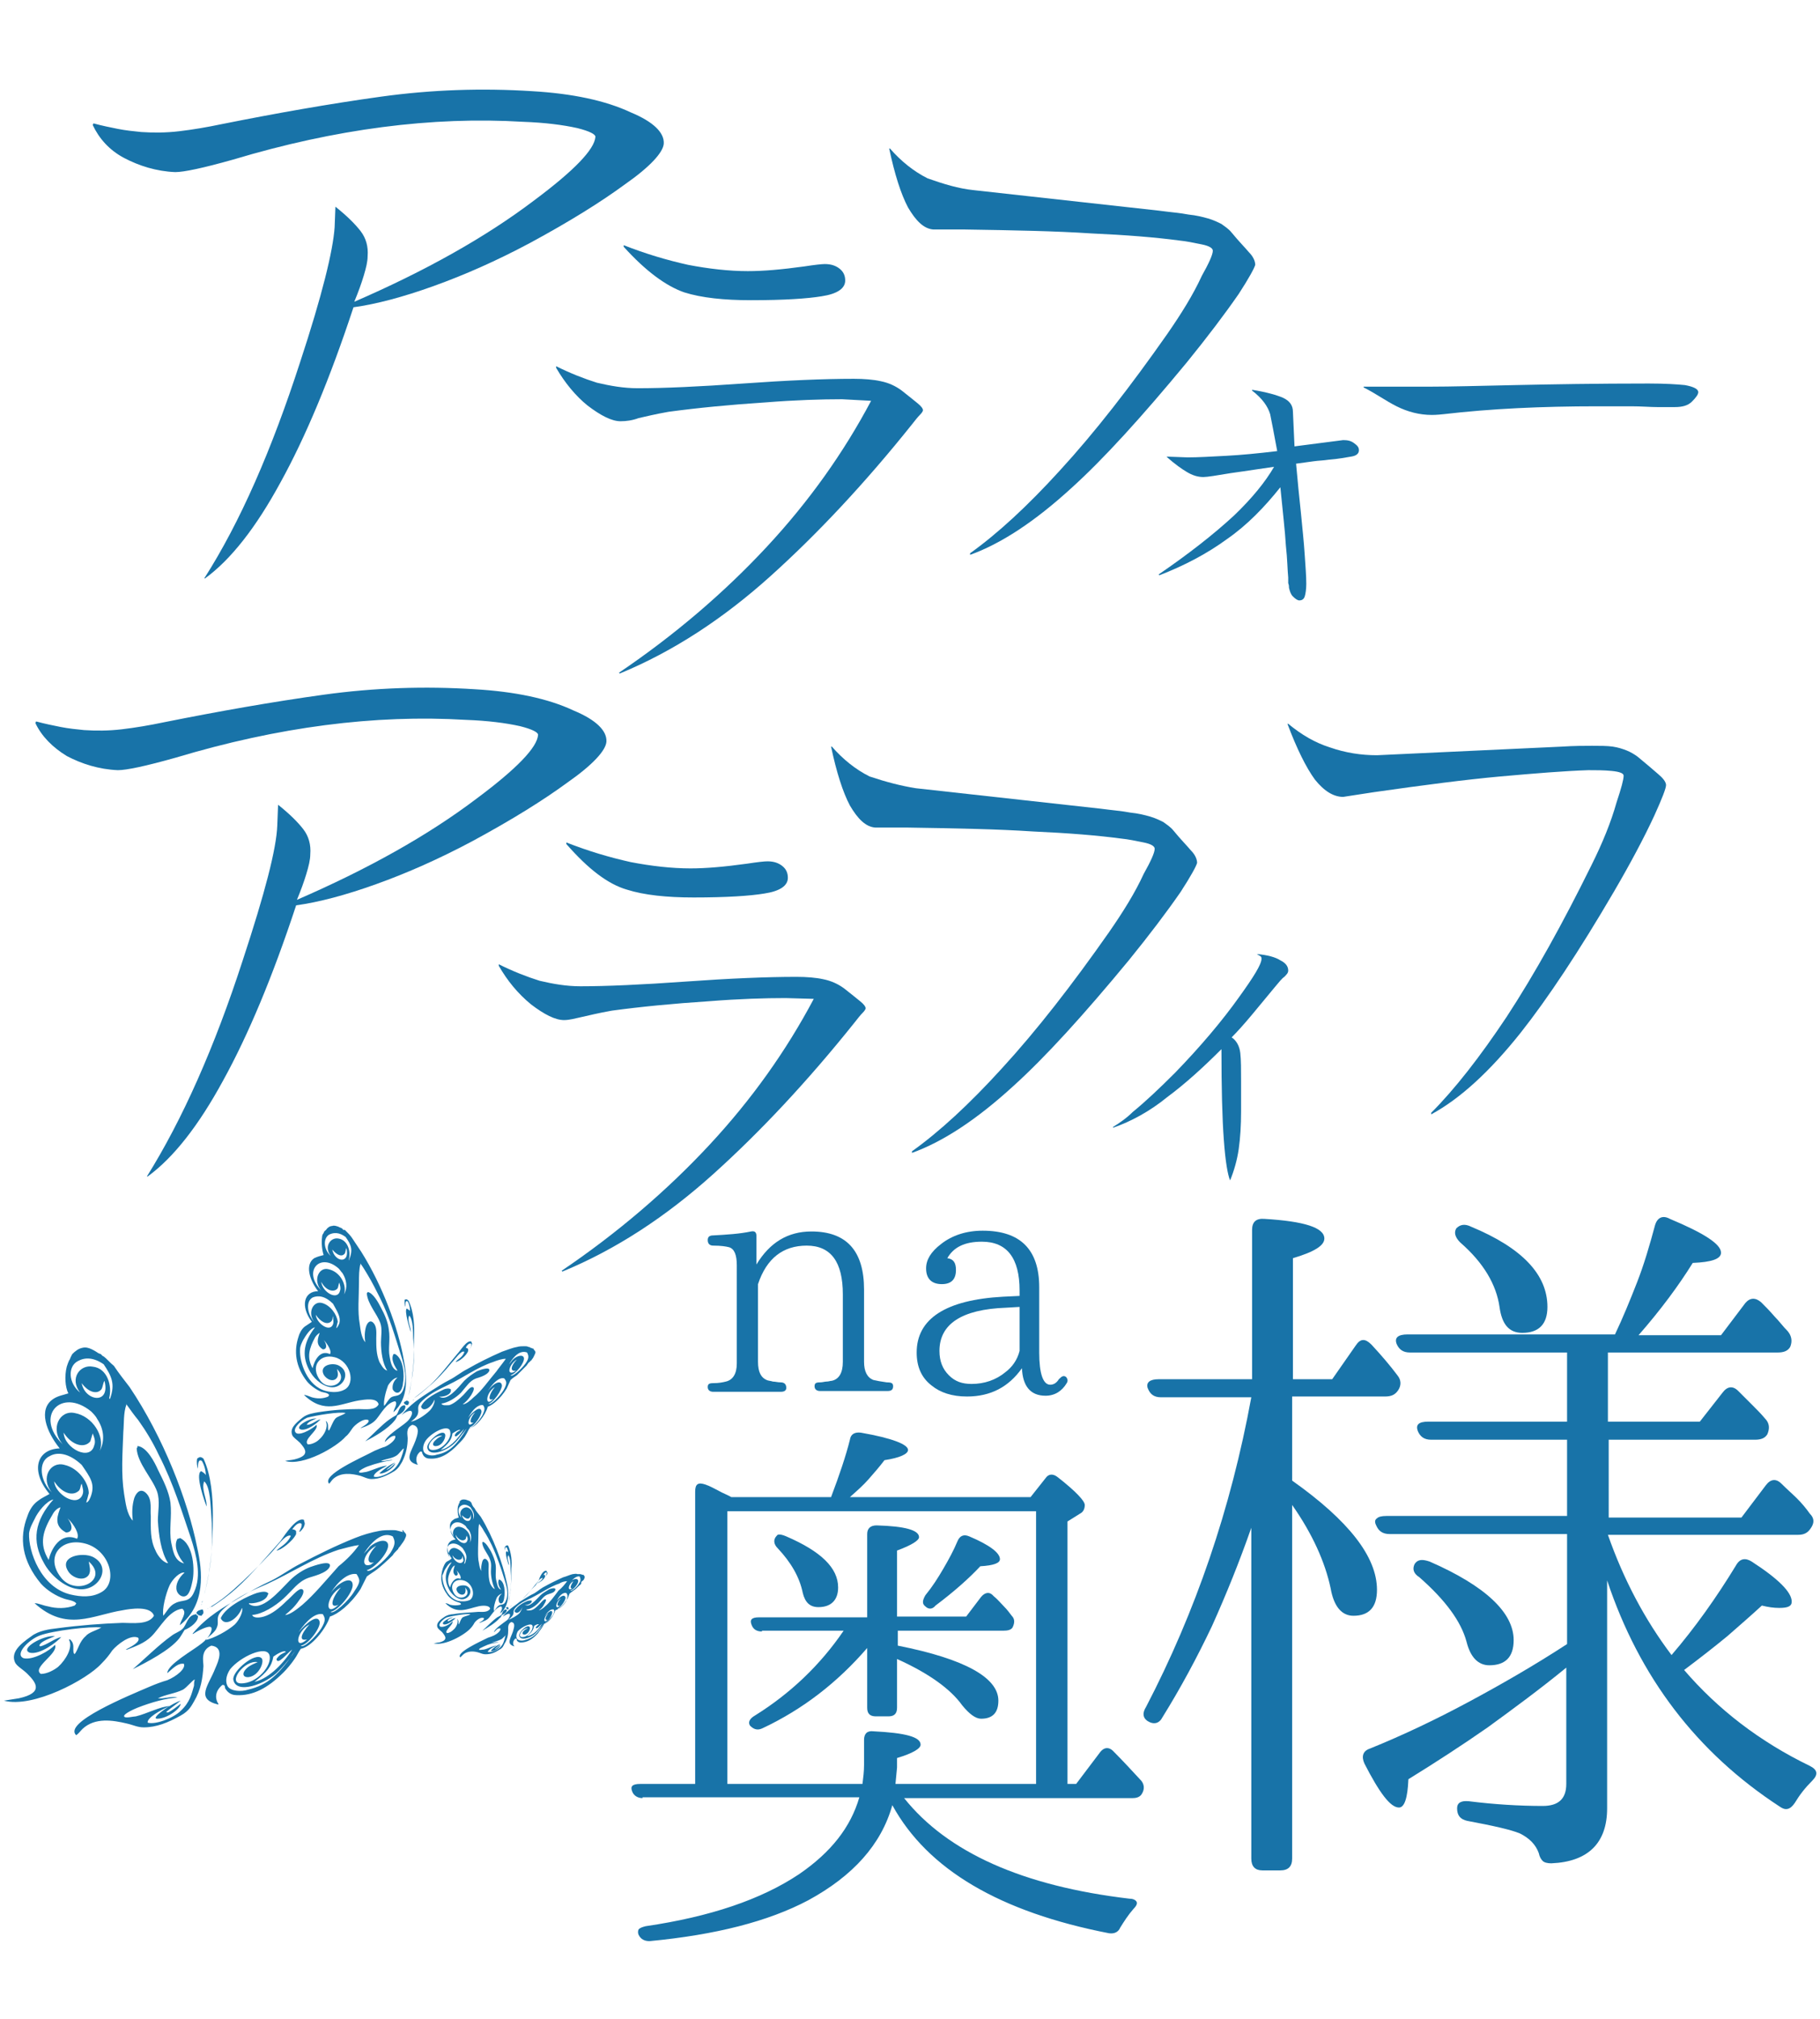 <?xml version="1.0" encoding="utf-8"?>
<!-- Generator: Adobe Illustrator 28.0.0, SVG Export Plug-In . SVG Version: 6.00 Build 0)  -->
<svg version="1.1" id="レイヤー_1" xmlns="http://www.w3.org/2000/svg" xmlns:xlink="http://www.w3.org/1999/xlink" x="0px"
	 y="0px" viewBox="0 0 231.7 256.9" style="enable-background:new 0 0 231.7 256.9;" xml:space="preserve">
<style type="text/css">
	.st0{fill:#1873A8;}
	.st1{fill-rule:evenodd;clip-rule:evenodd;fill:#1873A8;}
</style>
<g>
	<path class="st0" d="M11.8,15.9l0.1-0.2c1.1,0.3,2.1,0.5,3.1,0.7c1,0.2,2,0.3,3,0.4c1.5,0.1,3.1,0.1,4.8-0.1
		c1.7-0.2,3.5-0.5,5.4-0.9c7-1.4,13.8-2.6,20.3-3.5c6.5-0.9,12.9-1.1,19.2-0.7c5.2,0.3,9.4,1.2,12.6,2.7c2.9,1.2,4.3,2.6,4.2,4
		c-0.1,1.1-1.7,2.9-5,5.2c-3,2.2-7,4.7-12,7.4c-4.3,2.3-8.4,4.1-12.3,5.5c-3.9,1.4-7.3,2.3-10.2,2.7c-3,9.1-6.1,16.5-9.3,22.3
		c-3.1,5.7-6.3,9.8-9.6,12.2l-0.1,0c4.6-7.2,8.6-16.4,12.2-27.5c2.8-8.5,4.2-14.2,4.4-17.2l0.1-2.6c1.5,1.2,2.5,2.2,3.2,3.1
		c0.7,0.9,1,2,0.9,3.2c0,0.7-0.2,1.5-0.5,2.5c-0.3,1-0.7,2.1-1.2,3.3c9-3.9,16.7-8.2,22.9-12.9c5.1-3.8,7.7-6.5,7.8-8.1
		c0-0.3-0.7-0.7-2.3-1.1c-1.8-0.4-4.1-0.7-6.9-0.8c-11.6-0.7-23.9,0.9-36.9,4.8c-3.9,1.1-6.3,1.6-7.4,1.6c-2.4-0.1-4.6-0.8-6.5-1.8
		S12.6,17.6,11.8,15.9z"/>
</g>
<g>
	<path class="st0" d="M70.8,46.8v-0.2c1.8,0.9,3.6,1.6,5.2,2.1c1.7,0.4,3.4,0.7,5.2,0.7c3.3,0,7.8-0.2,13.4-0.6
		c5.6-0.4,10.3-0.6,14.1-0.6c1.3,0,2.5,0.1,3.4,0.3c1,0.2,1.9,0.6,2.7,1.2c0.9,0.7,1.5,1.2,2,1.6c0.5,0.4,0.7,0.7,0.7,0.9
		c0,0.1-0.1,0.3-0.4,0.6c-0.3,0.3-0.6,0.7-1,1.2c-6,7.5-12,13.9-18,19.3c-6,5.4-12.4,9.6-19.2,12.4l-0.1-0.1
		c7.1-4.8,13.4-10.2,18.8-16c5.4-5.8,9.8-12,13.3-18.6l-3.7-0.2c-2.6,0-5.9,0.1-9.7,0.4c-4.6,0.3-8.7,0.7-12.4,1.2
		c-1.7,0.3-2.9,0.6-3.8,0.8c-0.8,0.3-1.6,0.4-2.3,0.4c-1.1,0-2.5-0.7-4.2-2C73.3,50.4,71.9,48.7,70.8,46.8z M79.4,31.4v-0.2
		c2.8,1.1,5.5,1.9,8.2,2.5c2.6,0.5,5.2,0.8,7.6,0.8c2,0,4.3-0.2,7.2-0.6c1.3-0.2,2.2-0.3,2.6-0.3c0.8,0,1.4,0.2,1.9,0.6
		c0.5,0.4,0.7,0.9,0.7,1.5c0,1-1,1.7-3,2c-1.8,0.3-4.8,0.5-9,0.5c-3.4,0-6.3-0.3-8.5-1C84.8,36.4,82.2,34.5,79.4,31.4z"/>
</g>
<g>
	<path class="st0" d="M124,24.2l23.5,2.6c1.5,0.2,2.8,0.3,3.8,0.5c1,0.1,1.8,0.3,2.5,0.5c0.7,0.2,1.3,0.5,1.7,0.7
		c0.4,0.3,0.9,0.6,1.3,1.1c0.9,1.1,1.7,1.9,2.2,2.5c0.6,0.6,0.8,1.2,0.8,1.6c-0.1,0.4-0.8,1.7-2.1,3.7c-1.8,2.6-4,5.5-6.6,8.7
		c-5.7,6.9-10.6,12.3-14.7,16c-4.7,4.3-9,7.1-12.9,8.5l0-0.2c3.5-2.5,7.3-6,11.4-10.5c4.5-4.9,9-10.7,13.7-17.4
		c1.8-2.6,3.3-5,4.4-7.4c0.9-1.6,1.4-2.7,1.4-3.2c0-0.3-0.4-0.6-1.4-0.8s-1.9-0.4-2.9-0.5c-3-0.4-6.7-0.7-11.2-0.9
		c-4.5-0.3-9.8-0.4-16.2-0.5l-3.9,0c-1.2-0.1-2.2-1.1-3.2-2.8c-0.9-1.7-1.7-4.2-2.4-7.5l0.1,0c1.4,1.6,3,2.9,4.8,3.8
		C120.1,23.4,122,24,124,24.2z"/>
</g>
<g>
	<path class="st0" d="M164.8,56.8l6.2-0.8c0.6,0,1,0.1,1.4,0.4c0.4,0.3,0.6,0.5,0.6,0.9c0,0.4-0.3,0.7-1,0.8
		c-0.6,0.1-1.6,0.3-2.9,0.4c-0.6,0.1-1.2,0.1-1.9,0.2c-0.7,0.1-1.4,0.2-2.2,0.3c0.1,1.1,0.2,2.2,0.3,3.2c0.1,1,0.2,2,0.3,2.9
		c0.2,2.1,0.4,3.9,0.5,5.5c0.1,1.5,0.2,2.7,0.2,3.7c0,0.7-0.1,1.3-0.2,1.6s-0.3,0.5-0.7,0.5c-0.2,0-0.5-0.2-0.8-0.5
		c-0.3-0.3-0.4-0.7-0.5-1.1c0-0.2,0-0.3-0.1-0.6c0-0.2,0-0.5,0-0.7c-0.1-1-0.1-2.3-0.3-4.1c-0.1-1.8-0.4-4.3-0.7-7.4
		c-2,2.5-4.2,4.8-6.8,6.6c-2.6,1.9-5.5,3.4-8.6,4.6l-0.1-0.1c3.8-2.6,7-5.1,9.6-7.5c2.3-2.2,4-4.3,5.1-6.2c-1.5,0.2-3.3,0.5-5.5,0.8
		c-1.8,0.3-3,0.5-3.5,0.5c-0.7,0-1.4-0.2-2.2-0.7c-0.5-0.3-1.4-0.9-2.5-1.9l2.7,0.1c1.3,0,3-0.1,4.9-0.2c1.9-0.1,4-0.3,6.5-0.6
		c-0.4-2.2-0.7-3.7-0.9-4.7c-0.3-1-1-2-2.3-3v-0.1c1.9,0.3,3.2,0.7,3.9,1c0.9,0.4,1.3,1,1.3,1.8L164.8,56.8z"/>
</g>
<g>
	<path class="st0" d="M173.6,49.3v-0.1c1,0,1.9,0,2.7,0c0.8,0,1.6,0,2.2,0c1,0,1.8,0,2.4,0c0.6,0,1,0,1.2,0c2.6,0,6.2-0.1,10.8-0.2
		c4.6-0.1,10.3-0.2,17-0.2c2.1,0,3.6,0.1,4.6,0.2c1.1,0.2,1.7,0.5,1.7,0.9c0,0.3-0.3,0.7-0.8,1.2s-1.2,0.7-2.2,0.7c-0.3,0-0.6,0-1,0
		c-0.4,0-0.8,0-1.2,0c-0.9,0-2-0.1-3.3-0.1c-1.3,0-2.7,0-4.4,0c-7,0-13.5,0.3-19.5,1c-0.9,0.1-1.4,0.1-1.5,0.1
		c-1.6,0-3.1-0.4-4.5-1.1S175.2,50.1,173.6,49.3z"/>
</g>
<g>
	<path class="st0" d="M4.5,92l0.1-0.2c1.1,0.3,2.1,0.5,3.1,0.7c1,0.2,2,0.3,3,0.4c1.5,0.1,3.1,0.1,4.8-0.1c1.7-0.2,3.5-0.5,5.4-0.9
		c7-1.4,13.8-2.6,20.3-3.5c6.5-0.9,12.9-1.1,19.2-0.7c5.2,0.3,9.4,1.2,12.6,2.7c2.9,1.2,4.3,2.6,4.2,4c-0.1,1.1-1.7,2.9-5,5.2
		c-3,2.2-7,4.7-12,7.4c-4.3,2.3-8.4,4.1-12.3,5.5c-3.9,1.4-7.3,2.3-10.2,2.7c-3,9.1-6.1,16.5-9.3,22.3c-3.1,5.7-6.3,9.8-9.6,12.2
		l-0.1,0c4.5-7.2,8.6-16.4,12.2-27.5c2.8-8.5,4.3-14.2,4.4-17.2l0.1-2.6c1.5,1.2,2.5,2.2,3.2,3.1c0.7,0.9,1,2,0.9,3.2
		c0,0.7-0.2,1.5-0.5,2.5c-0.3,1-0.7,2.1-1.2,3.3c9-3.9,16.7-8.2,22.9-12.9c5.1-3.8,7.7-6.5,7.8-8.1c0-0.3-0.7-0.7-2.3-1.1
		c-1.8-0.4-4.1-0.7-6.9-0.8c-11.6-0.7-23.9,0.9-36.9,4.8c-3.9,1.1-6.3,1.6-7.4,1.6c-2.4-0.1-4.6-0.8-6.5-1.8
		C6.7,95.1,5.3,93.7,4.5,92z"/>
</g>
<g>
	<path class="st0" d="M63.5,122.9v-0.2c1.8,0.9,3.6,1.6,5.2,2.1c1.7,0.4,3.4,0.7,5.2,0.7c3.3,0,7.8-0.2,13.4-0.6
		c5.6-0.4,10.3-0.6,14.1-0.6c1.3,0,2.5,0.1,3.4,0.3c1,0.2,1.9,0.6,2.7,1.2c0.9,0.7,1.5,1.2,2,1.6c0.5,0.4,0.7,0.7,0.7,0.9
		c0,0.1-0.1,0.3-0.4,0.6c-0.3,0.3-0.6,0.7-1,1.2c-6,7.5-12,13.9-18,19.3c-6,5.4-12.4,9.6-19.2,12.4l-0.1-0.1
		c7.1-4.8,13.4-10.2,18.8-16c5.4-5.8,9.8-12,13.3-18.6L100,127c-2.6,0-5.9,0.1-9.7,0.4c-4.6,0.3-8.7,0.7-12.4,1.2
		c-1.7,0.3-2.9,0.6-3.8,0.8s-1.6,0.4-2.3,0.4c-1.1,0-2.5-0.7-4.2-2C65.9,126.4,64.6,124.8,63.5,122.9z M72.1,107.4v-0.2
		c2.8,1.1,5.5,1.9,8.2,2.5c2.6,0.5,5.2,0.8,7.6,0.8c2,0,4.3-0.2,7.2-0.6c1.3-0.2,2.2-0.3,2.6-0.3c0.8,0,1.4,0.2,1.9,0.6
		c0.5,0.4,0.7,0.9,0.7,1.5c0,1-1,1.7-3,2c-1.8,0.3-4.8,0.5-9,0.5c-3.4,0-6.3-0.3-8.5-1C77.4,112.5,74.9,110.6,72.1,107.4z"/>
</g>
<g>
	<path class="st0" d="M116.6,100.3l23.5,2.6c1.5,0.2,2.8,0.3,3.8,0.5c1,0.1,1.8,0.3,2.5,0.5c0.7,0.2,1.3,0.5,1.7,0.7
		c0.4,0.3,0.9,0.6,1.3,1.1c0.9,1.1,1.7,1.9,2.2,2.5c0.6,0.6,0.8,1.2,0.8,1.6c-0.1,0.4-0.8,1.7-2.1,3.7c-1.8,2.6-4,5.5-6.6,8.7
		c-5.7,6.9-10.6,12.3-14.7,16c-4.7,4.3-9,7.1-12.9,8.5l0-0.2c3.5-2.5,7.3-6,11.4-10.5c4.5-4.9,9-10.7,13.7-17.4
		c1.8-2.6,3.3-5,4.4-7.4c0.9-1.6,1.4-2.7,1.4-3.2c0-0.3-0.4-0.6-1.4-0.8c-1-0.2-1.9-0.4-2.9-0.5c-3-0.4-6.7-0.7-11.2-0.9
		c-4.5-0.3-9.8-0.4-16.2-0.5l-3.9,0c-1.2-0.1-2.2-1.1-3.2-2.8c-0.9-1.7-1.7-4.2-2.4-7.5l0.1,0c1.4,1.6,3,2.9,4.8,3.8
		C112.8,99.5,114.7,100,116.6,100.3z"/>
</g>
<g>
	<path class="st0" d="M175.3,96.1l23.6-1.1c1.5-0.1,2.8-0.1,3.8-0.1c1,0,1.9,0,2.6,0.1c0.7,0.1,1.3,0.3,1.8,0.5
		c0.5,0.2,1,0.5,1.4,0.8c1.1,0.9,1.9,1.6,2.6,2.2c0.6,0.5,1,1,1,1.4c0,0.4-0.5,1.7-1.5,3.9c-1.3,2.8-3,6-5.1,9.6
		c-4.5,7.7-8.5,13.7-11.9,18c-3.9,4.9-7.7,8.4-11.4,10.4l0-0.2c3-3,6.2-7.1,9.6-12.2c3.6-5.5,7.2-12,10.8-19.3
		c1.4-2.8,2.5-5.5,3.2-8c0.6-1.8,0.9-2.9,0.9-3.4c0-0.3-0.5-0.5-1.5-0.6c-1-0.1-2-0.1-3-0.1c-3,0.1-6.7,0.4-11.2,0.8
		c-4.4,0.4-9.8,1.1-16.1,2l-3.9,0.6c-1.2,0-2.4-0.7-3.6-2.2c-1.1-1.5-2.3-3.9-3.5-7.1l0.1,0c1.7,1.4,3.4,2.4,5.3,3
		C171.3,95.8,173.3,96.1,175.3,96.1z"/>
</g>
<g>
	<path class="st0" d="M160,121.4L160,121.4c1.3,0.1,2.4,0.4,3,0.8c0.6,0.3,1,0.7,1,1.3c0,0.3-0.2,0.5-0.5,0.8
		c-0.3,0.2-0.7,0.7-1.2,1.3c-0.9,1.1-1.9,2.3-2.9,3.5c-1,1.2-1.9,2.2-2.6,2.9c0.6,0.4,1,1.1,1.1,2c0.1,0.9,0.1,2.1,0.1,3.6
		c0,0.2,0,0.4,0,0.6c0,0.2,0,0.4,0,0.6v2.6c0,1.8-0.1,3.4-0.3,4.8c-0.2,1.4-0.6,2.8-1.1,4h0c-0.3-0.7-0.6-2.4-0.8-5.2
		c-0.2-2.7-0.3-6.5-0.3-11.5c-2.3,2.3-4.6,4.4-6.9,6.1c-2.2,1.8-4.6,3.1-6.9,3.9v-0.1c0.8-0.5,1.7-1.1,2.5-1.9c1.6-1.3,3.4-3,5.4-5
		c3.2-3.3,6-6.6,8.2-9.7c1.8-2.5,2.8-4.1,2.8-4.8c0-0.1,0-0.2-0.1-0.3C160.3,121.6,160.2,121.5,160,121.4z"/>
</g>
<g>
	<path class="st0" d="M113.7,176.4c0,0.4-0.2,0.6-0.7,0.6h-8.6c-0.4,0-0.7-0.2-0.7-0.6c0-0.4,0.2-0.5,0.7-0.5c0.3,0,0.6-0.1,0.8-0.1
		c0.3,0,0.5-0.1,0.7-0.1c0.9-0.2,1.4-1,1.4-2.4v-8.6c0-4.1-1.5-6.2-4.6-6.2c-3,0-5.1,1.6-6.2,4.9v9.9c0,1.3,0.4,2,1.1,2.3
		c0.2,0.1,0.5,0.1,0.8,0.2c0.3,0,0.6,0.1,1,0.1c0.4,0,0.7,0.2,0.7,0.7c0,0.3-0.2,0.5-0.7,0.5h-8.6c-0.4,0-0.7-0.2-0.7-0.6
		c0-0.4,0.2-0.5,0.7-0.5c0.7,0,1.2-0.1,1.6-0.2c0.9-0.2,1.4-1,1.4-2.3V161c0-1.3-0.3-2.1-1-2.3c-0.4-0.1-1-0.2-2-0.2
		c-0.4,0-0.7-0.2-0.7-0.7c0-0.4,0.2-0.6,0.7-0.6c1.8-0.1,3.4-0.2,4.8-0.5c0.5-0.1,0.7,0.1,0.7,0.6v3.6c1.7-2.8,4-4.2,7-4.2
		c4.5,0,6.7,2.5,6.7,7.4v9.2c0,1.2,0.4,2,1.2,2.3c0.4,0.1,1,0.2,1.7,0.3C113.5,175.9,113.7,176,113.7,176.4z"/>
	<path class="st0" d="M135.7,175.2c0.2,0.2,0.3,0.5,0.1,0.8c-0.6,1-1.5,1.6-2.7,1.6c-1.9,0-2.9-1.2-3-3.5c-1.7,2.4-4,3.6-7,3.6
		c-1.9,0-3.4-0.5-4.5-1.4c-1.3-1-1.9-2.4-1.9-4.2c0-4.3,3.7-6.7,11-7.1l2.1-0.1v-0.7c0-4.1-1.6-6.2-4.8-6.2c-2.2,0-3.6,0.7-4.4,2.1
		c0.8,0.1,1.1,0.6,1.1,1.5c0,1.2-0.6,1.8-1.8,1.8c-1.3,0-2-0.7-2-2c0-1.1,0.6-2.1,1.9-3.1c1.4-1.1,3.2-1.7,5.3-1.7
		c4.8,0,7.2,2.4,7.2,7.2v8.3c0,2.7,0.5,4.1,1.4,4.1c0.4,0,0.8-0.2,1.1-0.7C135.2,175.1,135.4,175,135.7,175.2z M129.8,166.3
		l-1.7,0.1c-5.7,0.2-8.5,2.1-8.5,5.5c0,1.3,0.4,2.3,1.2,3.1c0.8,0.8,1.7,1.1,2.9,1.1c1.6,0,3.1-0.5,4.3-1.5c0.8-0.6,1.5-1.5,1.8-2.7
		V166.3z"/>
</g>
<g>
	<path class="st0" d="M81.8,228.8c-0.6,0-1.1-0.3-1.3-0.8c-0.3-0.7,0-1,1-1h7v-37.2c0-1,0.4-1.2,1.3-0.9c0.6,0.2,1.1,0.5,1.7,0.8
		c0.5,0.3,1.1,0.5,1.6,0.8h12.7c1.1-2.9,1.9-5.3,2.4-7.3c0.1-0.7,0.6-1,1.4-0.9c4,0.7,6,1.5,6,2.2c0,0.5-1,1-3,1.3
		c-0.6,0.8-1.3,1.6-2,2.4c-0.7,0.8-1.5,1.5-2.4,2.3h23l1.9-2.4c0.4-0.6,1-0.6,1.6-0.1c2.3,1.8,3.4,3,3.4,3.5c0,0.5-0.2,0.9-0.6,1.1
		l-1.6,1V227h1.1l3.1-4.1c0.5-0.6,1.1-0.6,1.6-0.1c1.2,1.2,2.4,2.5,3.6,3.8c0.4,0.5,0.4,1.1,0.1,1.6c-0.2,0.4-0.6,0.6-1.2,0.6h-29.1
		c5.5,6.9,15.1,11.2,28.7,12.8c0.5,0,0.8,0.2,0.9,0.4c0.1,0.2,0,0.5-0.4,0.9c-0.7,0.8-1.2,1.6-1.7,2.4c-0.2,0.5-0.7,0.8-1.4,0.7
		c-13.9-2.7-23.1-8.1-27.6-16.3c-1.4,5-5,9-10.7,12.1c-5.1,2.7-11.8,4.4-20.2,5.2c-0.6,0-1.1-0.2-1.4-0.8c-0.1-0.2-0.1-0.5,0-0.7
		c0.2-0.2,0.5-0.3,0.9-0.4c8.2-1.2,14.7-3.4,19.5-6.6c4.1-2.8,6.6-6,7.7-9.8H81.8z M109.8,227c0.1-0.8,0.2-1.6,0.2-2.4v-3.2
		c0-0.8,0.4-1.2,1.2-1.1c4,0.2,6,0.7,6,1.7c0,0.5-1,1.1-3,1.7v1.2L114,227h17.9v-34.7H92.6V227H109.8z M97,207.6
		c-0.7,0-1.1-0.3-1.3-0.8c-0.3-0.7,0-1,0.9-1h13.8v-10.6c0-0.7,0.4-1.1,1.2-1.1c3.6,0.1,5.4,0.6,5.4,1.5c0,0.4-0.9,1-2.8,1.7v8.4
		h8.8l1.9-2.5c0.5-0.6,1.1-0.7,1.6-0.1c0.5,0.4,0.9,0.9,1.3,1.3c0.4,0.4,0.7,0.8,1,1.2c0.4,0.4,0.4,0.9,0.1,1.5
		c-0.2,0.3-0.6,0.4-1.2,0.4h-13.4v1.9c8.6,1.7,12.8,4.1,12.8,7c0,1.5-0.7,2.3-2.2,2.3c-0.7,0-1.5-0.6-2.4-1.7
		c-1.5-2.1-4.3-4.1-8.3-5.9v6.2c0,0.8-0.4,1.1-1.1,1.1h-1.6c-0.8,0-1.1-0.4-1.1-1.1v-7.6c-3.8,4.4-8.2,7.8-13.3,10.2
		c-0.6,0.3-1.1,0.2-1.6-0.3c-0.3-0.4-0.1-0.9,0.6-1.3c4.5-2.8,8.3-6.4,11.3-10.8H97z M104.2,204.5c-1.1,0-1.7-0.6-2-1.8
		c-0.4-2-1.5-3.9-3.2-5.7c-0.5-0.5-0.6-1.1-0.1-1.6c0.1-0.2,0.5-0.2,1.2,0.1c4.4,1.9,6.6,4,6.6,6.5
		C106.7,203.6,105.8,204.5,104.2,204.5z M117.8,204.4c-0.4-0.3-0.4-0.7,0-1.4c0.9-1.1,1.6-2.2,2.3-3.4c0.7-1.2,1.3-2.3,1.8-3.5
		c0.3-0.7,0.8-0.9,1.5-0.6c2.6,1.1,3.9,2.1,3.9,2.9c0,0.5-0.8,0.8-2.5,0.9c-1.4,1.5-3.3,3.2-5.7,5
		C118.7,204.8,118.2,204.8,117.8,204.4z"/>
</g>
<g>
	<path class="st0" d="M159.3,194.4c-1.5,4.3-3.2,8.5-5,12.5c-1.9,4-4,7.9-6.3,11.6c-0.4,0.8-1.1,1-1.9,0.5c-0.6-0.4-0.7-1-0.2-1.8
		c6.3-12.1,10.8-25.2,13.4-39.4h-11.5c-0.9,0-1.4-0.4-1.7-1.2c-0.2-0.7,0.3-1.1,1.4-1.1h11.9v-19c0-1,0.5-1.5,1.6-1.4
		c5,0.3,7.6,1.1,7.6,2.5c0,0.9-1.3,1.7-4,2.5v15.4h5l3-4.3c0.6-0.9,1.2-0.9,2-0.1c1.3,1.4,2.4,2.7,3.3,3.9c0.5,0.6,0.5,1.3,0.1,1.9
		c-0.4,0.6-0.9,0.8-1.7,0.8h-11.8v10.7c7.2,5.1,10.8,9.7,10.8,13.9c0,2.2-1,3.3-3,3.3c-1.5,0-2.5-1.2-2.9-3.5
		c-0.7-3.3-2.3-6.9-4.9-10.6v45c0,1-0.5,1.5-1.5,1.5h-2.3c-0.9,0-1.4-0.5-1.4-1.5V194.4z M204.7,193.1h17l3.1-4.1
		c0.6-0.8,1.3-0.9,2-0.2c0.7,0.7,1.4,1.3,2,1.9c0.6,0.6,1.1,1.2,1.6,1.9c0.6,0.6,0.6,1.2,0.1,1.9c-0.4,0.6-0.9,0.8-1.6,0.8h-24.2
		c2,5.7,4.7,10.8,8.1,15.3c3-3.5,5.7-7.3,8.2-11.4c0.5-0.9,1.2-1,2-0.5c3.4,2.2,5.1,3.9,5.1,5.1c0,0.6-0.5,0.8-1.6,0.8
		c-0.7,0-1.4-0.1-2.2-0.3c-1.3,1.2-2.8,2.5-4.4,3.9c-1.7,1.4-3.5,2.8-5.5,4.3c4.3,5,9.6,9.1,16,12.2c1,0.5,1.1,1.1,0.3,1.9
		c-0.9,0.9-1.6,1.8-2.2,2.8c-0.6,0.9-1.2,1-1.9,0.5c-10.6-6.9-17.9-16.5-22-28.8v29c0,4.4-2.4,6.8-7.1,7c-0.5,0-0.9-0.1-1.1-0.3
		c-0.2-0.2-0.4-0.5-0.5-1c-0.4-1.1-1.2-1.9-2.4-2.5c-1.2-0.5-3.5-1-6.7-1.6c-0.9-0.2-1.3-0.7-1.3-1.6c0-0.7,0.5-1,1.5-0.9
		c3.2,0.4,6.4,0.6,9.4,0.6c2,0,3-0.9,3-2.8v-14.8c-3.3,2.7-6.7,5.2-10,7.6c-3.3,2.3-6.7,4.5-10.1,6.6c-0.1,2.4-0.5,3.6-1.2,3.6
		c-1.1,0-2.5-1.9-4.4-5.6c-0.4-0.9-0.2-1.6,0.7-1.9c4.2-1.7,8.4-3.7,12.5-5.9c4.1-2.2,8.3-4.6,12.6-7.4v-14h-22.6
		c-0.9,0-1.4-0.4-1.7-1.1c-0.2-0.4-0.2-0.7,0.1-0.9c0.2-0.2,0.6-0.3,1.2-0.3h23v-9.7h-17.3c-0.9,0-1.4-0.4-1.7-1.1
		c-0.3-0.8,0.1-1.2,1.3-1.2h17.7v-8.8h-20c-0.9,0-1.4-0.4-1.7-1.1c-0.3-0.8,0.2-1.2,1.4-1.2h26.4c1-2.1,1.9-4.3,2.8-6.6
		c0.9-2.3,1.6-4.7,2.3-7.3c0.3-1,1-1.3,1.9-0.8c4.3,1.8,6.5,3.2,6.5,4.3c0,0.8-1.2,1.2-3.6,1.3c-1.8,2.9-4.1,6-6.9,9.2h10.5l3.1-4.1
		c0.6-0.7,1.3-0.7,2-0.1c0.6,0.6,1.1,1.1,1.7,1.8c0.6,0.6,1.1,1.3,1.7,1.9c0.5,0.6,0.6,1.3,0.3,2c-0.3,0.5-0.8,0.7-1.6,0.7h-21.6
		v8.8h11.7l2.9-3.7c0.6-0.8,1.3-0.9,2-0.2c0.6,0.6,1.2,1.2,1.8,1.8c0.6,0.6,1.1,1.1,1.6,1.7c0.6,0.6,0.6,1.3,0.3,2
		c-0.3,0.5-0.8,0.7-1.6,0.7h-18.6V193.1z M180.1,199c0.4-0.6,1-0.6,1.9-0.3c7.1,3.1,10.7,6.5,10.7,10c0,2.2-1.1,3.2-3.1,3.2
		c-1.4,0-2.4-1-2.9-3c-0.7-2.6-2.7-5.3-6-8.2C179.9,200.2,179.8,199.6,180.1,199z M185.4,156.3c0.5-0.5,1.1-0.6,1.9-0.2
		c6.5,2.7,9.7,6.1,9.7,10.2c0,2.2-1.1,3.3-3.2,3.3c-1.7,0-2.6-1.1-2.9-3.3c-0.4-2.8-2-5.6-5-8.2
		C185.2,157.4,185.1,156.8,185.4,156.3z"/>
</g>
<path class="st1" d="M67.9,171.6c0.1,0.3,0.4,0.3,0.2,0.7c-0.1,0.2-0.2,0.5-0.4,0.7c0,0.1-0.1,0.1-0.2,0.2c0,0,0,0.1-0.1,0.1
	c0,0-0.1,0.1-0.1,0.1c-0.1,0.1-0.2,0.3-0.3,0.4c-0.5,0.5-0.9,0.9-1.2,1.2c-0.3,0.2-0.6,0.4-0.8,0.6c0,0-0.4,0.9-0.5,1.1
	c-0.8,1.3-1.8,2.1-2.4,2.3c-0.3,1.1-1.5,2.6-2.3,2.7c-0.2,0.3-0.3,0.6-0.5,0.9c-0.2,0.4-0.6,0.8-0.9,1.1c-1.2,1.3-2.4,2-3.7,1.9
	c-0.5,0-0.8-0.3-0.9-0.6c-0.1-0.1,0-0.3-0.2-0.3c-0.1,0-0.1,0-0.2,0.1c-0.6,0.6-0.4,1.3-0.2,1.6c0,0,0,0,0,0
	c-1.9-0.5-0.8-1.7-0.3-3.1c0.2-0.6,0.7-1.8-0.4-2c-0.9,0.4-0.6,1.3-0.6,1.7c0,1-0.2,2-0.7,3c-0.2,0.3-0.4,0.8-1,1.2
	c-1,0.6-1.9,1-2.9,1c-0.5,0-0.8-0.2-1.4-0.4c-1.1-0.3-2.5-0.5-3.5,0.4c-0.2,0.2-0.3,0.4-0.5,0.6c-1-1.1,4.1-3.3,5.8-4.2
	c0.5-0.2,0.9-0.4,1.3-0.5c0.7-0.3,1.5-1,1.3-1.4c0,0-0.1,0-0.1,0c-0.4,0-0.9,0.5-1.2,0.8c0-0.7,2-1.9,2.7-2.5
	c0.5-0.4,0.9-1.1,0.7-1.4c-0.2-0.3-1.2,0.3-1.4,0.6c0,0,0,0,0,0c1.2-1.5,2.6-2.4,3.7-3.1c0.8-0.5,1.7-1.1,2.5-1.5
	c0.8-0.4,1.5-1,2.3-1.4c1.4-0.8,2.8-1.5,4.4-2.2c0.6-0.2,1.3-0.5,1.9-0.6c0.3-0.1,0.7-0.1,1-0.1c0.2,0,0.3,0,0.5,0.1
	c0.1,0,0.2,0,0.2,0.1c0,0,0.1,0,0.1,0C67.8,171.6,67.8,171.6,67.9,171.6L67.9,171.6z M44.8,157.5c0.4,0.6,0.8,1.2,1.2,1.8
	c2.7,4.3,4.7,9.7,5.4,13.7c0.4,2.1,0.7,4.9-1.3,6.7c0-0.4,0.6-1.1,0.2-1.4c-1.1,0.2-1.8,1.6-2.4,2.3c-0.5,0.6-1.3,0.9-1.9,1.1
	c0,0-0.1,0-0.1,0c0.5-0.3,1.2-0.7,1-1c-0.6-0.3-1.7,0.6-2,1c-0.3,0.4-0.5,0.8-0.9,1.1c-1.1,1.3-5.4,3.8-7.7,3.1
	c0.4-0.1,0.8-0.1,1.2-0.2c2-0.5,1.4-1.3,0.7-2.1c-0.4-0.4-0.9-0.7-1-1c-0.3-0.8,0.3-1.4,1.3-2.2c0.6-0.5,1.5-0.6,2-0.7
	c1.9-0.3,3.6-0.4,5.2-0.4c0.8,0,2.1,0.2,2.5-0.6c-0.2-0.9-1.8-0.6-2.5-0.5c-2.4,0.4-4.4,1.8-7-0.7c0.3,0,0.7,0.2,1,0.3
	c0.7,0.2,1.4,0.2,2.1-0.1c0-0.1,0.1-0.1,0.1-0.2c-0.2-0.3-0.7-0.3-1-0.4c-0.5-0.2-1.3-0.7-1.8-1.3c-1.5-1.9-1.7-3.9-1.1-5.7
	c0.1-0.4,0.4-1,0.8-1.3c0.3-0.2,0.6-0.4,0.9-0.6c-1.5-2-1-3.9,0.8-3.9c-1.1-1.4-1.7-3.4-0.5-4.2c0.4-0.2,0.8-0.3,1.2-0.4
	c-0.2-0.6-0.3-1.5-0.2-2.3c0-0.2,0.1-0.4,0.2-0.5c0-0.1,0.1-0.2,0.1-0.2c0,0,0-0.1,0.1-0.1c0,0,0.1-0.1,0.1-0.1
	c0.2-0.3,0.5-0.5,0.8-0.5c0.2-0.1,0.5,0,0.8,0.1c0.1,0.1,0.3,0.1,0.4,0.2c0.1,0,0.1,0.1,0.2,0.2c0,0,0,0,0.1,0c0,0,0,0,0.1,0
	c0,0,0.1,0.1,0.1,0.1C44.3,156.9,44.6,157.2,44.8,157.5z M64.8,173.6c0.2-0.2,0.3-0.4,0.5-0.6c0.5-0.5,1.3-0.7,1.4-0.2
	c0.1,0.6-1,2-1.7,2.2c0.2,0.3,1.4-0.8,1.9-1.5c0.5-0.7,0.4-1,0.2-1.4C66.3,171.8,65.5,172.4,64.8,173.6z M44,157.4
	c-0.8-0.6-1.5-0.6-2.1-0.3c-0.8,0.5-0.7,1.9,0.2,2.7c0,0,0,0,0,0c-0.9-1.2,0-2.4,1-2.2c1.2,0.2,1.6,1.7,1.3,2.7c0,0,0,0,0,0.1
	C45,159,44.7,158.4,44,157.4L44,157.4z M65.8,173c-0.9,0.5-1.4,2-0.4,1.6c0.1-0.1,0.2-0.1,0.3-0.2C64.9,174.6,65,173.8,65.8,173
	L65.8,173z M43.9,159.5c-0.4,0.5-1,0.2-1.6-0.5c0.3,1.6,2.3,1.9,1.8-0.2C44,159,44,159.3,43.9,159.5z M60,170.7
	c0,0.1,0.1,0.2,0.1,0.3c-0.1,0.4-0.2,0.5-0.3,0.7c0,0,0,0,0,0c0.1-0.2,0.2-0.4,0.2-0.5c0-0.1,0-0.1,0-0.2c-0.2-0.2-0.6,0.2-0.7,0.5
	c0.1,0,0.3,0.1,0.3,0.2c0,0.1,0,0.1,0,0.2c-0.2,0.6-1.2,1.4-1.6,1.4c0.3-0.4,0.8-0.5,1.1-1.2c0,0,0,0,0-0.1c-0.4-0.2-1.2,1-1.6,1.4
	c-0.9,1.1-1.9,2.2-3,3.1c-0.6,0.5-1.1,1-1.8,1.4c0,0,0,0,0,0c0,0,0,0,0,0c0.7-0.5,1.3-1,2-1.6c1.3-1.2,2.4-2.7,3.5-4
	C58.6,171.9,59.4,170.5,60,170.7L60,170.7z M52,165.5c0.7,1.4,0.8,3.3,0.7,4.9c0,1.6,0,3.1-0.2,4.4c-0.1,1-0.3,2-0.5,2.8
	c0.2-0.6,0.3-1.3,0.4-2c0.3-1.6,0.4-3.4,0.2-5.3c0-0.7,0-2.4-0.5-2.9c-0.3,0.6,0.2,1.5,0.2,2c0,0,0,0.1,0,0.1
	c-0.1-0.3-0.9-2.8-0.5-3c0.1,0.1,0.3,0.2,0.4,0.3c0-0.4-0.1-0.9-0.3-1.2c-0.3-0.2-0.3,0.3-0.3,0.7c-0.1-0.2-0.1-0.6-0.1-0.9
	C51.7,165.3,51.8,165.3,52,165.5L52,165.5z M64.4,172.9c-0.5,0-1.1,0.2-1.6,0.4c-2.1,0.7-3.8,2-5.7,2.9c-1,0.5-2.2,1-3.3,2
	c-0.9,0.8-0.4,1.1-0.6,1.7c-0.1,0.4-0.6,0.8-0.9,1c0.7-0.1,1.8-0.8,2.4-1.4c0.4-0.4,0.7-1.1,0.6-1.4c-0.3,0.9-1.4,1.7-1.7,0.9
	c0.4-1.1,2.3-1.9,2.9-2.2c0.2-0.1,0.7-0.2,0.9,0c0,0.1,0,0.1,0,0.2c-0.1,0.6-1.2,0.8-1.5,0.7c0,0,0,0,0,0c1,0.7,2.4-1.1,3.2-2
	c0.5-0.5,1.1-0.9,1.6-1.2c0.2-0.1,1.7-0.7,1.6-0.1c-0.2,0.6-1.4,0.9-1.7,1c-0.8,0.3-1.2,1-1.9,1.8c-0.7,0.7-1.7,1.3-2.5,1.4
	c0.1,0.3,0.7,0.2,1,0.2c0.6-0.2,1.2-0.7,1.8-1.3c0.3-0.3,0.8-1,1.1-1c0.4,0,0.2,0.5-0.1,1c-0.4,0.6-0.7,0.9-1.1,1.2
	c0.4,0,1-0.5,1.4-0.9c1-0.8,1.8-2,2.9-3.3C63.4,174.2,63.9,173.6,64.4,172.9L64.4,172.9z M45.9,160.8
	C45.9,160.7,45.8,160.7,45.9,160.8c-0.2,0.7-0.2,1.6-0.2,2.4c0,1.9-0.2,3.6,0.1,5.3c0.1,0.7,0.2,1.7,0.7,2.3c-0.1-0.6-0.1-1.3,0.1-2
	c0.2-0.6,0.6-0.9,1-0.4c0.4,0.5,0.3,1.3,0.3,1.9c0,1.1,0,2,0.4,3c0.2,0.3,0.5,1,1,1.1c0,0,0,0,0,0c-0.6-0.9-0.8-2.4-0.8-3.6
	c0-0.8,0.2-1.7-0.1-2.5c-0.4-1.1-1.6-2.4-1.7-3.7c0-0.1,0.1-0.1,0.1-0.2c0.7,0.1,1.4,1.4,1.7,2c0.5,0.9,0.9,1.9,1,2.8
	c0.2,1.2-0.1,2.4,0.1,3.4c0.1,0.5,0.2,1.5,0.9,1.8c0,0,0,0,0.1,0c0,0,0,0,0,0c-0.3-0.5-0.9-1.4-0.5-2.1c0.1,0,0.1,0,0.2,0
	c1.1,0.6,1.2,2.8,1,3.7c0,0.3-0.2,1.1-0.6,1.2c-0.3,0.1-0.6-0.2-0.7-0.4c-0.1-0.5,0.1-1.1,0.6-1.5c-0.4,0-0.9,0.5-1.2,1
	c-0.3,0.8-0.6,2-0.5,2.6c0.3-0.3,0.5-0.8,0.9-1.1c0.5-0.3,1.1,0,1.5-0.9c0.6-1.4,0.2-3.1-0.3-4.6c-0.7-2.2-1.4-4.7-2.6-7.1
	c-0.5-1-1-2-1.6-3C46.5,161.7,46.2,161.2,45.9,160.8L45.9,160.8z M59.7,171.8C59.7,171.8,59.7,171.7,59.7,171.8
	C59.7,171.7,59.7,171.8,59.7,171.8z M64.2,175.4c-0.6-0.2-1.4,0.5-2.1,1.6c0,0,0,0,0,0c0.7-1,1.7-1.5,1.8-0.7c0,0.6-1.1,2.2-1.7,2.3
	c0.2,0.3,1.4-0.9,1.9-1.7C64.6,176,64.5,175.8,64.2,175.4L64.2,175.4z M43.1,161.4c-2.4-2.1-4.6,0.4-2.2,2.8c0,0,0,0,0,0
	c-1.1-1.3-0.3-3,0.9-2.7c1.5,0.3,2.4,2,2,3.2c0,0,0,0,0,0c0.5-0.9,0.3-1.9-0.2-2.7C43.4,161.8,43.3,161.6,43.1,161.4L43.1,161.4z
	 M63,176.5c-1.2,0.7-1.3,2.7-0.2,1.5C62,178.4,62.3,177.3,63,176.5L63,176.5z M43.2,163.2c-0.1,0.2-0.1,0.4-0.2,0.7
	c-0.4,0.6-1.5,0.4-2.1-0.8c0.1,1.3,2.1,2.5,2.4,1.1C43.4,163.9,43.3,163.6,43.2,163.2L43.2,163.2z M61.5,178.8
	c-0.6-0.1-1.3,0.5-1.9,1.6c0,0,0,0,0,0c0.6-0.8,1.6-1.6,1.7-0.8c0,0.5-0.9,1.9-1.5,2c0.2,0.3,1.2-0.8,1.6-1.5
	C61.8,179.3,61.7,179.1,61.5,178.8L61.5,178.8z M42.4,165.9c-1-1-1.9-1.1-2.6-0.8c-0.9,0.5-0.7,2.1,0.2,3.1c0,0,0,0,0,0
	c-0.9-1.2-0.1-2.7,1-2.4c1.1,0.3,1.9,1.5,2,2.4c-0.1,0.3-0.1,0.5-0.2,0.8c0,0,0,0,0,0c0.2-0.1,0.3-0.4,0.4-0.6
	C43.4,167.6,43,167,42.4,165.9L42.4,165.9z M60.5,179.7c-1,0.6-1.2,2.2-0.2,1.3C59.7,181.2,59.8,180.5,60.5,179.7L60.5,179.7z
	 M42.4,167.5c-0.1,0.1,0,0.5-0.3,0.7c-0.5,0.4-1.3,0-1.9-0.9c0.1,1.1,1.8,2.3,2.2,1.2C42.5,168.2,42.4,167.9,42.4,167.5L42.4,167.5z
	 M52,177.6c0,0.1,0,0.1-0.1,0.2C52,177.7,52,177.7,52,177.6L52,177.6z M52.7,178.1c0,0-0.1,0.1-0.1,0.1c0,0,0,0,0,0c0,0,0,0,0,0
	C52.6,178.1,52.6,178.1,52.7,178.1L52.7,178.1z M52,177.8C52,177.8,52,177.8,52,177.8C52,177.8,52,177.8,52,177.8L52,177.8z
	 M52.5,178.2C52.5,178.2,52.5,178.2,52.5,178.2C52.5,178.2,52.5,178.2,52.5,178.2L52.5,178.2z M51.9,177.9
	C51.9,177.9,52,177.9,51.9,177.9C52,177.9,51.9,177.9,51.9,177.9z M52.5,178.2C52.5,178.2,52.5,178.2,52.5,178.2
	C52.5,178.2,52.5,178.2,52.5,178.2L52.5,178.2z M52,177.9C51.9,177.9,51.9,178,52,177.9C51.9,178,51.9,178,52,177.9
	C51.9,177.9,51.9,177.9,52,177.9L52,177.9z M52.4,178.2C52.4,178.2,52.4,178.3,52.4,178.2C52.4,178.3,52.4,178.3,52.4,178.2
	C52.4,178.3,52.4,178.3,52.4,178.2C52.4,178.3,52.4,178.3,52.4,178.2L52.4,178.2z M51.9,178C51.9,178,51.9,178,51.9,178
	C51.9,178,51.9,178,51.9,178L51.9,178z M52.4,178.3C52.3,178.3,52.3,178.3,52.4,178.3C52.3,178.3,52.3,178.3,52.4,178.3L52.4,178.3z
	 M51.9,178C51.9,178,51.9,178.1,51.9,178C51.9,178.1,51.9,178,51.9,178L51.9,178z M52.3,178.3C52.3,178.3,52.3,178.3,52.3,178.3
	C52.3,178.3,52.3,178.3,52.3,178.3L52.3,178.3z M51.9,178.1C51.9,178.1,51.9,178.1,51.9,178.1C51.9,178.1,51.9,178.1,51.9,178.1
	L51.9,178.1z M52.3,178.3C52.3,178.4,52.3,178.4,52.3,178.3C52.3,178.4,52.3,178.4,52.3,178.3L52.3,178.3z M51.9,178.1
	C51.9,178.1,51.9,178.1,51.9,178.1C51.9,178.1,51.9,178.1,51.9,178.1L51.9,178.1z M52,178.3c0.1,0.1,0.1,0.3-0.1,0.5c0,0,0,0,0,0
	c-0.2,0-0.4-0.1-0.5-0.3c0.1-0.2,0.3-0.2,0.4-0.3C51.9,178.3,52,178.3,52,178.3L52,178.3z M59.4,181.8c-0.2,0.2-0.3,0.4-0.5,0.6
	c-0.3,0.4-0.6,0.8-0.9,1.1c-1,1.1-3.4,2-3.6,0.7c-0.1-0.7,1.7-2.3,2.2-1.8c0.3,0.3-0.2,1.5-1,1.6c-0.5,0.1-0.7-0.3-0.1-0.8
	c0.3-0.3,0.6-0.4,0.8-0.5c0,0,0,0,0,0c0,0,0,0,0,0c-1.1-0.2-2.4,1.7-1.3,1.8c1.3,0.1,2.6-1.5,2.3-2.4c-0.2-0.9-2.3,0.1-3.1,1.2
	c-0.4,0.6-0.4,1.2-0.2,1.5c0.3,0.4,1.1,0.5,1.6,0.3C57.2,184.8,58.1,183.9,59.4,181.8L59.4,181.8z M40.1,168.9
	c-0.6,0.1-1.2,1.1-1.5,1.6c-0.2,0.4-0.4,0.8-0.4,1.2c-0.1,1.6,0.9,4.7,3.3,5.3c0.8,0.2,1.7,0.2,2.4-0.2c1.4-0.8,0.7-3.6-1.3-4.1
	c-1.9-0.5-3.2,1.2-1.8,3c1.2,1.5,3.7,0.1,2.1-1.5c0.1,0.4,0.2,0.8,0,1.1c-0.4,0.6-1.3,0.3-1.7-0.4c-0.6-1.2,1.2-1.6,2-1.1
	c1.6,0.9,0.4,3-1.2,2.7c-1.1-0.2-2.2-1.2-2.7-2.3C38.4,172.4,38.7,170.7,40.1,168.9L40.1,168.9z M59.1,181.8
	c-0.3,0.3-1.2,1.4-1.2,0.8c0.2-0.4,0.5-0.5,0.7-0.6c0,0,0,0,0,0c-0.1-0.2-0.7,0.2-1,0.4c-0.1,0.8-0.5,1.3-1.5,2.1
	C57.1,184.3,58.2,183.3,59.1,181.8L59.1,181.8z M40.7,169.6c-0.2,0.1-0.5,0.4-0.6,0.6c-0.7,1.3-1.1,2.5-0.3,3.9
	c0.2-0.9,0.9-2.4,2.2-1.8c0.3-0.3-0.3-1.3-0.8-1.8c0,0,0,0,0,0c0.4,0.5,0.5,1.2-0.1,1.2C40.1,171.1,40.5,170.2,40.7,169.6
	L40.7,169.6z M51.6,178.9c0.1,0.5-0.5,1-1,1.2c-0.1,0.2-0.2,0.5-0.4,0.7c-0.8,1-2.5,2-3.7,2.6c0,0,0,0,0,0c0.8-0.7,2.1-2.1,3.1-2.8
	c0.3-0.2,0.6-0.4,0.8-0.5c0.4-0.3,0.3-1.2,1.1-1.3C51.5,178.8,51.6,178.9,51.6,178.9L51.6,178.9z M51.4,184.3
	c-0.2,0.1-0.6,0.7-0.9,0.9c-0.6,0.4-1.3,0.4-2,0.7c0.5,0.1,1-0.2,1.5-0.1c0,0,0,0,0,0c0,0,0,0,0,0c-0.9,0.1-2.1,0.4-3.2,0.8
	c-0.3,0.1-1.1,0.5-1.1,0.7c0.1,0.2,0.7,0,0.9,0c0.8-0.2,2-0.8,2.7-0.8c-0.8,0.4-1.8,1-1.7,1.4c0.6,0.2,2-0.4,2.6-1
	c0.7-0.7,0.9-1.5,1.1-2.1C51.3,184.7,51.4,184.5,51.4,184.3L51.4,184.3z M44,179.8c-0.8-0.2-3.8,0.3-4.9,0.6c-0.9,0.4-2.1,1.6-1.3,2
	c0.7,0.2,2.1-0.7,2.5-1.1c0.3,0.7-1.8,1.9-1.1,2.5c0.5,0,1.1-0.3,1.4-0.6c0.7-0.6,1.2-1.6,0.9-2.3c0,0,0,0,0-0.1c0,0,0,0,0,0
	c0.4,0.4,0.2,0.8,0.3,1.2c0,0,0,0,0.1,0c0.3-0.5,0.4-1,0.8-1.5C43,180.2,43.6,180.1,44,179.8L44,179.8z M50.3,186.1
	c-0.4,0.3-0.7,0.6-1.1,0.9c0,0,0,0,0,0c0.1,0,0.1,0,0.1,0c0.4-0.2,0.7-0.5,1-0.8c0,0.4-1.1,1.3-1.9,1.3c0,0-0.1,0-0.1,0
	C48.4,187.3,49.7,186.3,50.3,186.1L50.3,186.1z M40.8,180.6c-0.3,0.4-1.7,1.5-2.5,1.3c-0.9-0.3,1.1-1.5,2-1.4
	c-0.3,0.1-1,0.4-1.2,0.7c0,0,0,0.1-0.1,0.1c0,0,0,0,0.1,0C39.7,181.3,40.3,180.7,40.8,180.6L40.8,180.6z"/>
<path class="st1" d="M74.3,200.4c0.1,0.2,0.2,0.2,0.1,0.4c0,0.1-0.1,0.3-0.3,0.4c0,0-0.1,0.1-0.1,0.1c0,0,0,0,0,0.1c0,0,0,0,0,0.1
	c-0.1,0.1-0.1,0.2-0.2,0.2c-0.3,0.3-0.6,0.6-0.8,0.7c-0.1,0.1-0.3,0.2-0.5,0.4c0,0-0.2,0.6-0.3,0.7c-0.5,0.8-1.1,1.3-1.5,1.4
	c-0.2,0.7-0.9,1.6-1.4,1.7c-0.1,0.2-0.2,0.3-0.3,0.5c-0.1,0.2-0.4,0.5-0.5,0.7c-0.7,0.8-1.4,1.2-2.2,1.2c-0.3,0-0.5-0.2-0.5-0.3
	c0,0,0-0.2-0.1-0.2c0,0-0.1,0-0.1,0c-0.4,0.4-0.3,0.8-0.1,1c0,0,0,0,0,0c-1.1-0.3-0.5-1-0.2-1.9c0.1-0.4,0.4-1.1-0.2-1.2
	c-0.5,0.2-0.4,0.8-0.4,1c0,0.6-0.1,1.2-0.5,1.8c-0.1,0.2-0.2,0.5-0.6,0.7c-0.6,0.4-1.1,0.6-1.8,0.6c-0.3,0-0.5-0.1-0.8-0.2
	c-0.6-0.2-1.5-0.3-2.1,0.3c-0.1,0.1-0.2,0.2-0.3,0.3c-0.6-0.6,2.5-2,3.5-2.5c0.3-0.1,0.6-0.2,0.8-0.3c0.4-0.2,0.9-0.6,0.8-0.9
	c0,0-0.1,0-0.1,0c-0.3,0-0.5,0.3-0.7,0.5c0-0.4,1.2-1.2,1.6-1.5c0.3-0.2,0.5-0.7,0.4-0.8c-0.1-0.2-0.7,0.2-0.9,0.3c0,0,0,0,0,0
	c0.7-0.9,1.6-1.4,2.2-1.9c0.5-0.3,1.1-0.7,1.5-0.9c0.5-0.2,0.9-0.6,1.4-0.9c0.9-0.5,1.7-0.9,2.6-1.3c0.4-0.1,0.8-0.3,1.2-0.4
	c0.2,0,0.4-0.1,0.6,0c0.1,0,0.2,0,0.3,0c0.1,0,0.1,0,0.1,0C74.2,200.4,74.2,200.4,74.3,200.4C74.3,200.4,74.3,200.4,74.3,200.4
	L74.3,200.4z M60.4,191.9c0.2,0.4,0.5,0.7,0.8,1.1c1.6,2.6,2.8,5.9,3.3,8.3c0.3,1.2,0.4,3-0.8,4c0-0.3,0.4-0.6,0.1-0.9
	c-0.6,0.1-1.1,0.9-1.5,1.4c-0.3,0.4-0.8,0.5-1.2,0.7c0,0,0,0-0.1,0c0.3-0.2,0.7-0.4,0.6-0.6c-0.4-0.2-1,0.3-1.2,0.6
	c-0.1,0.2-0.3,0.5-0.5,0.7c-0.7,0.8-3.3,2.3-4.7,1.9c0.2,0,0.5-0.1,0.7-0.1c1.2-0.3,0.8-0.8,0.4-1.3c-0.2-0.2-0.5-0.4-0.6-0.6
	c-0.2-0.5,0.2-0.9,0.8-1.3c0.4-0.3,0.9-0.4,1.2-0.4c1.1-0.2,2.2-0.2,3.2-0.3c0.5,0,1.2,0.1,1.5-0.4c-0.1-0.5-1.1-0.4-1.5-0.3
	c-1.4,0.3-2.7,1.1-4.2-0.4c0.2,0,0.4,0.1,0.6,0.2c0.4,0.1,0.9,0.1,1.3,0c0,0,0.1-0.1,0.1-0.1c-0.1-0.2-0.4-0.2-0.6-0.3
	c-0.3-0.1-0.8-0.4-1.1-0.8c-0.9-1.2-1-2.3-0.6-3.5c0.1-0.2,0.2-0.6,0.5-0.8c0.2-0.1,0.4-0.2,0.6-0.4c-0.9-1.2-0.6-2.3,0.5-2.4
	c-0.6-0.8-1.1-2-0.3-2.5c0.2-0.2,0.5-0.2,0.7-0.3c-0.1-0.3-0.2-0.9-0.1-1.4c0-0.1,0.1-0.2,0.1-0.3c0-0.1,0-0.1,0.1-0.1
	c0,0,0,0,0-0.1c0,0,0,0,0-0.1c0.1-0.2,0.3-0.3,0.5-0.3c0.1,0,0.3,0,0.5,0.1c0.1,0,0.2,0.1,0.3,0.1c0,0,0.1,0.1,0.1,0.1c0,0,0,0,0,0
	c0,0,0,0,0,0c0,0,0,0,0.1,0.1C60.1,191.5,60.2,191.7,60.4,191.9z M72.4,201.6c0.1-0.1,0.2-0.3,0.3-0.4c0.3-0.3,0.8-0.4,0.9-0.1
	c0.1,0.4-0.6,1.2-1,1.3c0.1,0.2,0.9-0.5,1.1-0.9c0.3-0.4,0.2-0.6,0.1-0.9C73.4,200.5,72.9,200.9,72.4,201.6z M59.9,191.8
	c-0.5-0.4-0.9-0.4-1.2-0.2c-0.5,0.3-0.4,1.1,0.1,1.6c0,0,0,0,0,0c-0.5-0.7,0-1.4,0.6-1.4c0.7,0.1,1,1,0.8,1.6c0,0,0,0,0,0
	C60.5,192.8,60.3,192.4,59.9,191.8L59.9,191.8z M73,201.2c-0.6,0.3-0.8,1.2-0.3,1c0.1,0,0.1-0.1,0.2-0.1
	C72.5,202.2,72.6,201.8,73,201.2L73,201.2z M59.8,193.1c-0.2,0.3-0.6,0.1-1-0.3c0.2,0.9,1.4,1.1,1.1-0.1
	C59.9,192.8,59.9,193,59.8,193.1z M69.6,199.9c0,0.1,0,0.1,0.1,0.2c0,0.2-0.1,0.3-0.2,0.4c0,0,0,0,0,0c0-0.1,0.1-0.2,0.1-0.3
	c0,0,0-0.1,0-0.1c-0.1-0.1-0.3,0.1-0.4,0.3c0.1,0,0.2,0,0.2,0.1c0,0,0,0.1,0,0.1c-0.1,0.4-0.8,0.8-1,0.9c0.2-0.2,0.5-0.3,0.7-0.7
	c0,0,0,0,0,0c-0.3-0.1-0.7,0.6-0.9,0.9c-0.6,0.6-1.2,1.3-1.8,1.9c-0.3,0.3-0.7,0.6-1.1,0.9c0,0,0,0,0,0c0,0,0,0,0,0
	c0.4-0.3,0.8-0.6,1.2-1c0.8-0.7,1.4-1.6,2.1-2.4C68.7,200.6,69.2,199.7,69.6,199.9L69.6,199.9z M64.7,196.7c0.4,0.9,0.5,2,0.4,2.9
	c0,0.9,0,1.8-0.1,2.7c-0.1,0.6-0.2,1.2-0.3,1.7c0.1-0.4,0.2-0.8,0.2-1.2c0.2-0.9,0.2-2,0.1-3.2c0-0.4,0-1.4-0.3-1.7
	c-0.2,0.4,0.1,0.9,0.1,1.2c0,0,0,0.1,0,0.1c-0.1-0.2-0.6-1.7-0.3-1.8c0.1,0,0.2,0.1,0.2,0.2c0-0.3-0.1-0.5-0.2-0.7
	c-0.2-0.1-0.2,0.2-0.2,0.4c0-0.1-0.1-0.3,0-0.5C64.5,196.6,64.6,196.6,64.7,196.7L64.7,196.7z M72.2,201.2c-0.3,0-0.7,0.1-1,0.3
	c-1.2,0.4-2.3,1.2-3.5,1.8c-0.6,0.3-1.4,0.6-2,1.2c-0.5,0.5-0.2,0.6-0.4,1c-0.1,0.2-0.4,0.5-0.6,0.6c0.4-0.1,1.1-0.5,1.4-0.8
	c0.2-0.2,0.4-0.7,0.4-0.8c-0.2,0.6-0.8,1-1,0.5c0.3-0.7,1.4-1.2,1.7-1.3c0.1,0,0.4-0.1,0.5,0c0,0,0,0,0,0.1
	c-0.1,0.3-0.7,0.5-0.9,0.4c0,0,0,0,0,0c0.6,0.4,1.4-0.6,2-1.2c0.3-0.3,0.7-0.5,1-0.7c0.1-0.1,1-0.4,0.9,0c-0.1,0.4-0.8,0.5-1,0.6
	c-0.5,0.2-0.7,0.6-1.2,1.1c-0.4,0.4-1,0.8-1.5,0.8c0.1,0.2,0.4,0.1,0.6,0.1c0.4-0.1,0.7-0.4,1.1-0.8c0.2-0.2,0.5-0.6,0.7-0.6
	c0.2,0,0.1,0.3-0.1,0.6c-0.2,0.4-0.4,0.6-0.7,0.8c0.2,0,0.6-0.3,0.8-0.5c0.6-0.5,1.1-1.2,1.7-2C71.6,202,71.9,201.6,72.2,201.2
	L72.2,201.2z M61,193.9C61,193.9,61,193.9,61,193.9c-0.1,0.4-0.1,1-0.1,1.4c0,1.2-0.1,2.2,0,3.2c0.1,0.4,0.1,1,0.4,1.4
	c-0.1-0.4,0-0.8,0.1-1.2c0.1-0.3,0.3-0.5,0.6-0.2c0.3,0.3,0.2,0.8,0.2,1.2c0,0.7,0,1.2,0.2,1.8c0.1,0.2,0.3,0.6,0.6,0.7c0,0,0,0,0,0
	c-0.3-0.6-0.5-1.5-0.5-2.2c0-0.5,0.1-1-0.1-1.5c-0.2-0.7-1-1.5-1-2.2c0,0,0-0.1,0.1-0.1c0.4,0.1,0.8,0.9,1,1.2
	c0.3,0.6,0.5,1.1,0.6,1.7c0.1,0.7-0.1,1.4,0.1,2.1c0.1,0.3,0.1,0.9,0.6,1.1c0,0,0,0,0,0c0,0,0,0,0,0c-0.2-0.3-0.5-0.8-0.3-1.3
	c0,0,0.1,0,0.1,0c0.7,0.3,0.7,1.7,0.6,2.2c0,0.2-0.1,0.7-0.3,0.8c-0.2,0.1-0.4-0.1-0.4-0.3c-0.1-0.3,0.1-0.7,0.4-0.9
	c-0.2,0-0.6,0.3-0.7,0.6c-0.2,0.5-0.4,1.2-0.3,1.6c0.2-0.2,0.3-0.5,0.6-0.7c0.3-0.2,0.7,0,0.9-0.6c0.4-0.9,0.1-1.9-0.2-2.8
	c-0.4-1.3-0.9-2.8-1.6-4.3c-0.3-0.6-0.6-1.2-1-1.8C61.4,194.4,61.2,194.2,61,193.9L61,193.9z M69.4,200.5
	C69.4,200.5,69.4,200.5,69.4,200.5C69.4,200.5,69.4,200.5,69.4,200.5z M72.1,202.7c-0.4-0.1-0.9,0.3-1.2,1c0,0,0,0,0,0
	c0.4-0.6,1-0.9,1.1-0.4c0,0.4-0.7,1.3-1,1.4c0.1,0.2,0.9-0.6,1.1-1C72.3,203.1,72.3,203,72.1,202.7L72.1,202.7z M59.3,194.2
	c-1.4-1.3-2.8,0.2-1.3,1.7c0,0,0,0,0,0c-0.7-0.8-0.2-1.8,0.6-1.6c0.9,0.2,1.5,1.2,1.2,2c0,0,0,0,0,0c0.3-0.5,0.2-1.1-0.1-1.6
	C59.5,194.5,59.4,194.4,59.3,194.2L59.3,194.2z M71.4,203.4c-0.7,0.4-0.8,1.6-0.1,0.9C70.8,204.5,70.9,203.9,71.4,203.4L71.4,203.4z
	 M59.4,195.4c0,0.1-0.1,0.3-0.1,0.4c-0.3,0.4-0.9,0.2-1.3-0.5c0.1,0.8,1.3,1.5,1.5,0.7C59.6,195.8,59.5,195.6,59.4,195.4L59.4,195.4
	z M70.5,204.8c-0.4-0.1-0.8,0.3-1.2,0.9c0,0,0,0,0,0c0.4-0.5,1-1,1-0.5c0,0.3-0.5,1.2-0.9,1.2c0.1,0.2,0.7-0.5,1-0.9
	C70.6,205.1,70.6,205,70.5,204.8L70.5,204.8z M58.9,197c-0.6-0.6-1.2-0.7-1.6-0.5c-0.6,0.3-0.4,1.3,0.1,1.9c0,0,0,0,0,0
	c-0.6-0.7-0.1-1.6,0.6-1.4c0.7,0.2,1.2,0.9,1.2,1.5c0,0.2-0.1,0.3-0.1,0.5c0,0,0,0,0,0c0.1,0,0.2-0.3,0.2-0.4
	C59.5,198,59.3,197.6,58.9,197L58.9,197z M69.8,205.3c-0.6,0.4-0.7,1.4-0.1,0.8C69.3,206.2,69.4,205.8,69.8,205.3L69.8,205.3z
	 M58.9,198c-0.1,0.1,0,0.3-0.2,0.4c-0.3,0.2-0.8,0-1.1-0.5c0.1,0.7,1.1,1.4,1.4,0.7C59,198.4,58.9,198.2,58.9,198L58.9,198z
	 M64.7,204.1c0,0,0,0.1,0,0.1C64.7,204.1,64.7,204.1,64.7,204.1L64.7,204.1z M65.1,204.3C65.1,204.3,65.1,204.4,65.1,204.3
	C65.1,204.4,65.1,204.4,65.1,204.3c-0.1,0.1-0.1,0.1-0.1,0.1C65.1,204.4,65.1,204.3,65.1,204.3L65.1,204.3z M64.7,204.2
	C64.7,204.2,64.7,204.2,64.7,204.2C64.7,204.2,64.7,204.2,64.7,204.2L64.7,204.2z M65,204.4C65,204.4,65,204.4,65,204.4
	C65,204.4,65,204.4,65,204.4L65,204.4z M64.7,204.2C64.7,204.2,64.7,204.2,64.7,204.2C64.7,204.2,64.7,204.2,64.7,204.2z M65,204.4
	C65,204.4,65,204.4,65,204.4C65,204.4,65,204.4,65,204.4L65,204.4z M64.7,204.2C64.7,204.2,64.7,204.3,64.7,204.2
	C64.7,204.3,64.7,204.3,64.7,204.2C64.7,204.3,64.7,204.2,64.7,204.2L64.7,204.2z M65,204.4C65,204.4,65,204.4,65,204.4
	C65,204.5,64.9,204.5,65,204.4C64.9,204.5,64.9,204.5,65,204.4C65,204.5,65,204.4,65,204.4L65,204.4z M64.7,204.3
	C64.7,204.3,64.7,204.3,64.7,204.3C64.7,204.3,64.7,204.3,64.7,204.3L64.7,204.3z M64.9,204.5C64.9,204.5,64.9,204.5,64.9,204.5
	C64.9,204.5,64.9,204.5,64.9,204.5L64.9,204.5z M64.7,204.3C64.7,204.3,64.7,204.3,64.7,204.3C64.7,204.3,64.7,204.3,64.7,204.3
	L64.7,204.3z M64.9,204.5C64.9,204.5,64.9,204.5,64.9,204.5C64.9,204.5,64.9,204.5,64.9,204.5L64.9,204.5z M64.7,204.3
	C64.7,204.3,64.6,204.4,64.7,204.3C64.6,204.4,64.7,204.3,64.7,204.3L64.7,204.3z M64.9,204.5C64.9,204.5,64.9,204.5,64.9,204.5
	C64.9,204.5,64.9,204.5,64.9,204.5L64.9,204.5z M64.7,204.4C64.6,204.4,64.6,204.4,64.7,204.4C64.6,204.4,64.6,204.4,64.7,204.4
	L64.7,204.4z M64.7,204.5c0,0.1,0.1,0.2,0,0.3c0,0,0,0,0,0c-0.1,0-0.2-0.1-0.3-0.2C64.5,204.5,64.5,204.5,64.7,204.5
	C64.7,204.5,64.7,204.5,64.7,204.5L64.7,204.5z M69.2,206.6c-0.1,0.1-0.2,0.3-0.3,0.4c-0.2,0.2-0.4,0.5-0.6,0.7
	c-0.6,0.7-2.1,1.2-2.2,0.4c0-0.5,1-1.4,1.3-1.1c0.2,0.2-0.1,0.9-0.6,1c-0.3,0-0.4-0.2-0.1-0.5c0.2-0.2,0.3-0.2,0.5-0.3c0,0,0,0,0,0
	c0,0,0,0,0,0c-0.6-0.1-1.4,1-0.8,1.1c0.8,0.1,1.5-0.9,1.4-1.4c-0.1-0.5-1.4,0.1-1.9,0.7c-0.2,0.4-0.2,0.7-0.1,0.9
	c0.2,0.3,0.7,0.3,1,0.2C67.9,208.4,68.4,207.9,69.2,206.6L69.2,206.6z M57.5,198.8c-0.4,0.1-0.7,0.7-0.9,1c-0.1,0.3-0.2,0.5-0.3,0.7
	c0,1,0.6,2.8,2,3.2c0.5,0.1,1,0.1,1.5-0.1c0.8-0.5,0.4-2.2-0.8-2.5c-1.2-0.3-1.9,0.7-1.1,1.8c0.7,0.9,2.3,0.1,1.3-0.9
	c0.1,0.2,0.1,0.5,0,0.7c-0.2,0.4-0.8,0.2-1-0.2c-0.4-0.7,0.7-0.9,1.2-0.7c1,0.5,0.3,1.8-0.7,1.7c-0.6-0.1-1.3-0.7-1.6-1.4
	C56.5,200.9,56.7,199.9,57.5,198.8L57.5,198.8z M69,206.6c-0.2,0.2-0.7,0.8-0.8,0.5c0.1-0.2,0.3-0.3,0.4-0.4c0,0,0,0,0,0
	c-0.1-0.1-0.5,0.1-0.6,0.2c-0.1,0.5-0.3,0.8-0.9,1.3C67.8,208.1,68.5,207.5,69,206.6L69,206.6z M57.9,199.2c-0.1,0-0.3,0.2-0.4,0.4
	c-0.4,0.8-0.7,1.5-0.2,2.4c0.1-0.5,0.6-1.4,1.3-1.1c0.2-0.2-0.2-0.8-0.5-1.1c0,0,0,0,0,0c0.2,0.3,0.3,0.7-0.1,0.7
	C57.5,200.1,57.8,199.6,57.9,199.2L57.9,199.2z M64.5,204.8c0.1,0.3-0.3,0.6-0.6,0.7c-0.1,0.1-0.1,0.3-0.3,0.4
	c-0.5,0.6-1.5,1.2-2.2,1.6c0,0,0,0,0,0c0.5-0.4,1.2-1.2,1.9-1.7c0.2-0.1,0.4-0.2,0.5-0.3C64,205.4,63.9,204.8,64.5,204.8
	C64.4,204.8,64.5,204.8,64.5,204.8L64.5,204.8z M64.4,208.1c-0.1,0-0.4,0.4-0.6,0.5c-0.4,0.2-0.8,0.3-1.2,0.4c0.3,0,0.6-0.1,0.9,0
	c0,0,0,0,0,0c0,0,0,0,0,0c-0.6,0-1.3,0.2-1.9,0.5c-0.2,0.1-0.7,0.3-0.6,0.4c0,0.1,0.4,0,0.6,0c0.5-0.1,1.2-0.5,1.6-0.5
	c-0.5,0.2-1.1,0.6-1.1,0.8c0.4,0.1,1.2-0.2,1.6-0.6c0.4-0.4,0.5-0.9,0.6-1.3C64.3,208.3,64.3,208.2,64.4,208.1L64.4,208.1z
	 M59.9,205.4c-0.5-0.1-2.3,0.2-3,0.4c-0.5,0.2-1.3,1-0.8,1.2c0.5,0.1,1.3-0.4,1.5-0.7c0.2,0.4-1.1,1.2-0.7,1.5
	c0.3,0,0.6-0.2,0.8-0.4c0.4-0.3,0.7-1,0.5-1.4c0,0,0,0,0,0c0,0,0,0,0,0c0.3,0.3,0.1,0.5,0.2,0.7c0,0,0,0,0,0
	c0.2-0.3,0.2-0.6,0.5-0.9C59.3,205.6,59.6,205.6,59.9,205.4L59.9,205.4z M63.7,209.2c-0.2,0.2-0.4,0.4-0.7,0.6c0,0,0,0,0,0
	c0,0,0.1,0,0.1,0c0.2-0.1,0.4-0.3,0.6-0.5c0,0.3-0.6,0.8-1.1,0.8c0,0,0,0-0.1,0C62.5,209.9,63.3,209.3,63.7,209.2L63.7,209.2z
	 M58,205.9c-0.2,0.2-1,0.9-1.5,0.8c-0.5-0.2,0.7-0.9,1.2-0.9c-0.2,0.1-0.6,0.2-0.7,0.4c0,0,0,0.1,0,0.1c0,0,0,0,0,0
	C57.3,206.3,57.6,205.9,58,205.9L58,205.9z"/>
<path class="st1" d="M51.3,194.7c0.2,0.4,0.6,0.4,0.3,1c-0.1,0.3-0.4,0.7-0.7,1.1c-0.1,0.1-0.2,0.2-0.2,0.3c0,0-0.1,0.1-0.1,0.1
	c0,0-0.1,0.1-0.1,0.1c-0.2,0.2-0.4,0.4-0.5,0.6c-0.7,0.7-1.5,1.4-2,1.8c-0.4,0.3-0.9,0.6-1.3,0.9c0,0-0.7,1.4-0.8,1.6
	c-1.3,2-2.9,3.2-3.9,3.5c-0.5,1.6-2.4,3.9-3.7,4.1c-0.3,0.4-0.5,0.9-0.8,1.3c-0.4,0.6-1,1.3-1.4,1.7c-2,2-3.9,3-6,2.9
	c-0.8,0-1.2-0.5-1.4-0.8c-0.1-0.1,0-0.5-0.3-0.5c-0.1,0-0.1,0-0.2,0.1c-1,0.9-0.7,1.9-0.4,2.3c0,0,0,0,0,0.1c-3-0.7-1.2-2.5-0.4-4.6
	c0.4-0.9,1.2-2.7-0.5-2.9c-1.4,0.6-1,2-1,2.6c-0.1,1.5-0.3,3-1.2,4.5c-0.3,0.5-0.6,1.2-1.7,1.8c-1.6,0.9-3.1,1.5-4.7,1.5
	c-0.8,0-1.3-0.3-2.2-0.5c-1.7-0.4-4-0.8-5.6,0.7c-0.3,0.3-0.5,0.6-0.8,0.8c-1.7-1.6,6.6-5,9.4-6.2c0.7-0.3,1.5-0.6,2.2-0.8
	c1.2-0.5,2.4-1.5,2.1-2.1c-0.1,0-0.1,0-0.2,0c-0.7,0-1.4,0.8-1.9,1.2c0-1.1,3.3-2.9,4.4-3.8c0.8-0.6,1.4-1.6,1.2-2
	c-0.2-0.4-1.9,0.5-2.3,0.8c0,0,0,0-0.1,0c1.9-2.3,4.2-3.5,6-4.6c1.3-0.8,2.8-1.6,4.1-2.2c1.2-0.6,2.4-1.5,3.6-2.1
	c2.3-1.2,4.5-2.3,7-3.3c1-0.4,2-0.7,3.1-0.9c0.5-0.1,1.1-0.1,1.6-0.1c0.3,0,0.5,0,0.8,0.1c0.1,0,0.3,0.1,0.4,0.1
	c0.1,0,0.1,0,0.2,0.1C51.2,194.7,51.2,194.7,51.3,194.7L51.3,194.7z M14.5,173.8c0.6,0.9,1.3,1.8,2,2.7c4.3,6.4,7.4,14.4,8.6,20.4
	c0.7,3.1,1.1,7.3-2.2,9.9c0.1-0.7,1-1.6,0.3-2.1c-1.7,0.2-2.8,2.4-3.9,3.5c-0.9,0.9-2.1,1.3-3.1,1.7c-0.1,0-0.1,0-0.2,0
	c0.8-0.4,1.9-1,1.6-1.5c-1-0.5-2.7,0.9-3.3,1.6c-0.4,0.6-0.8,1.1-1.4,1.7c-1.8,2-8.7,5.7-12.4,4.7c0.6-0.1,1.3-0.2,1.9-0.3
	c3.2-0.7,2.2-2,1.1-3.1c-0.6-0.6-1.4-1-1.6-1.5c-0.5-1.2,0.5-2.2,2.1-3.3c0.9-0.7,2.3-0.9,3.2-1c3-0.4,5.7-0.6,8.4-0.7
	c1.2,0,3.3,0.3,4-0.9c-0.4-1.3-3-0.9-4-0.7c-3.8,0.6-7.1,2.8-11.2-0.9c0.5,0,1.1,0.3,1.7,0.4c1.1,0.3,2.3,0.3,3.4-0.1
	c0.1-0.1,0.2-0.2,0.2-0.3c-0.4-0.4-1.1-0.4-1.6-0.6c-0.9-0.3-2.1-1-2.9-1.9c-2.4-2.9-2.8-5.8-1.7-8.6c0.2-0.6,0.6-1.4,1.3-1.9
	c0.5-0.4,1-0.6,1.5-0.9c-2.5-3-1.6-5.7,1.3-5.8c-1.7-2.1-2.8-5-0.8-6.3c0.6-0.4,1.3-0.5,1.9-0.7c-0.4-0.8-0.5-2.2-0.2-3.4
	c0.1-0.3,0.2-0.6,0.3-0.8c0.1-0.1,0.1-0.2,0.2-0.4c0-0.1,0.1-0.1,0.1-0.2c0-0.1,0.1-0.1,0.1-0.2c0.4-0.4,0.8-0.7,1.3-0.8
	c0.4-0.1,0.8,0,1.2,0.2c0.2,0.1,0.4,0.2,0.7,0.4c0.1,0.1,0.2,0.1,0.4,0.2c0,0,0.1,0,0.1,0.1c0,0,0.1,0,0.1,0.1
	c0.1,0,0.1,0.1,0.2,0.1C13.6,172.9,14,173.4,14.5,173.8z M46.3,197.7c0.3-0.3,0.6-0.6,0.8-0.9c0.8-0.7,2.1-1.1,2.3-0.3
	c0.2,0.9-1.6,3-2.7,3.3c0.3,0.5,2.3-1.2,3-2.2c0.7-1.1,0.6-1.5,0.3-2.1C48.8,194.9,47.5,195.9,46.3,197.7z M13.2,173.6
	c-1.3-0.9-2.4-0.9-3.3-0.4c-1.3,0.7-1.2,2.8,0.3,4c0,0,0,0,0,0c-1.4-1.8,0-3.6,1.6-3.3c1.9,0.2,2.5,2.5,2.1,4c0,0,0,0.1,0.1,0.1
	C14.7,176.1,14.2,175.1,13.2,173.6L13.2,173.6z M47.9,196.7c-1.5,0.7-2.2,2.9-0.7,2.4c0.1-0.1,0.3-0.2,0.4-0.3
	C46.6,199.1,46.7,197.9,47.9,196.7L47.9,196.7z M12.9,176.8c-0.6,0.7-1.7,0.3-2.5-0.8c0.4,2.3,3.7,2.8,2.9-0.3
	C13.1,176,13.1,176.5,12.9,176.8z M38.7,193.4c0,0.2,0.1,0.3,0.1,0.5c-0.1,0.5-0.3,0.7-0.6,1c0,0,0,0-0.1,0c0.1-0.3,0.3-0.5,0.3-0.8
	c0-0.1,0-0.2,0-0.2c-0.4-0.3-0.9,0.3-1.2,0.7c0.2,0,0.5,0.1,0.5,0.3c0,0.1,0,0.1,0,0.3c-0.4,0.9-2,2.1-2.5,2.1
	c0.5-0.5,1.3-0.8,1.8-1.8c0,0,0-0.1,0-0.1c-0.7-0.2-1.9,1.6-2.5,2.2c-1.5,1.6-3.1,3.2-4.8,4.7c-0.9,0.8-1.8,1.5-2.8,2.1
	c0,0,0,0,0,0.1c0,0,0,0,0,0c1.1-0.7,2.2-1.5,3.2-2.4c2-1.8,3.8-4,5.6-6C36.4,195.1,37.8,193,38.7,193.4L38.7,193.4z M25.9,185.6
	c1,2.1,1.2,5,1.2,7.2c0,2.3-0.1,4.6-0.4,6.6c-0.2,1.5-0.5,2.9-0.9,4.2c0.3-1,0.5-1.9,0.7-3c0.5-2.3,0.6-5.1,0.4-7.8
	c-0.1-1.1-0.1-3.6-0.9-4.3c-0.4,0.9,0.3,2.2,0.3,3c0,0.1,0,0.1,0,0.2c-0.2-0.5-1.5-4.1-0.7-4.5c0.2,0.1,0.5,0.3,0.6,0.5
	c0-0.6-0.2-1.3-0.5-1.8c-0.5-0.3-0.5,0.5-0.5,1c-0.1-0.3-0.2-0.8-0.1-1.3C25.4,185.4,25.5,185.3,25.9,185.6L25.9,185.6z M45.7,196.6
	c-0.8,0.1-1.8,0.4-2.6,0.6c-3.3,1.1-6.1,3-9.2,4.4c-1.6,0.7-3.6,1.5-5.3,3c-1.4,1.2-0.6,1.6-1,2.5c-0.2,0.6-1,1.1-1.5,1.6
	c1.1-0.2,2.9-1.2,3.8-2c0.6-0.6,1.1-1.7,0.9-2.1c-0.5,1.4-2.2,2.5-2.7,1.3c0.7-1.6,3.7-2.9,4.6-3.2c0.4-0.1,1.1-0.3,1.4,0
	c0.1,0.1,0.1,0.1,0,0.2c-0.2,0.9-1.9,1.2-2.4,1.1c0,0,0,0,0,0.1c1.6,1.1,3.8-1.6,5.2-3c0.8-0.8,1.8-1.4,2.6-1.7
	c0.3-0.1,2.7-1,2.5-0.1c-0.3,0.9-2.3,1.3-2.8,1.5c-1.3,0.5-1.9,1.5-3.1,2.6c-1.1,1-2.7,2-4,2.1c0.2,0.5,1.2,0.3,1.5,0.2
	c1-0.3,2-1.1,2.9-2c0.6-0.5,1.3-1.4,1.8-1.5c0.6,0,0.3,0.8-0.2,1.4c-0.6,0.9-1.2,1.4-1.8,1.9c0.6,0,1.6-0.8,2.2-1.3
	c1.5-1.3,2.9-3,4.6-4.9C44.1,198.5,45,197.6,45.7,196.6L45.7,196.6z M16.1,178.7C16.1,178.6,16,178.6,16.1,178.7
	c-0.4,1.1-0.3,2.4-0.4,3.5c-0.1,2.8-0.3,5.3,0.1,7.9c0.2,1.1,0.3,2.5,1.1,3.4c-0.1-1-0.1-1.9,0.2-2.9c0.3-0.8,0.9-1.3,1.6-0.5
	c0.7,0.8,0.4,2,0.5,2.8c0,1.6-0.1,3,0.6,4.4c0.2,0.5,0.8,1.4,1.5,1.6c0,0,0,0,0.1,0c-0.9-1.4-1.2-3.6-1.3-5.4c0-1.2,0.3-2.5-0.1-3.7
	c-0.6-1.7-2.5-3.6-2.6-5.5c0.1-0.1,0.1-0.2,0.1-0.3c1.2,0.1,2.2,2.1,2.6,3c0.7,1.4,1.4,2.8,1.6,4.2c0.2,1.8-0.2,3.5,0.1,5.1
	c0.2,0.8,0.3,2.2,1.5,2.6c0,0,0.1,0,0.1,0.1c0,0,0,0,0-0.1c-0.6-0.7-1.4-2.1-0.8-3.1c0.1,0,0.2,0,0.3-0.1c1.8,0.8,1.9,4.2,1.6,5.5
	c-0.1,0.4-0.3,1.7-0.9,1.9c-0.5,0.2-1-0.3-1.1-0.7c-0.2-0.7,0.2-1.6,1-2.3c-0.6-0.1-1.5,0.8-1.9,1.6c-0.5,1.1-1,3.1-0.8,3.9
	c0.4-0.5,0.8-1.3,1.5-1.6c0.9-0.5,1.8,0,2.4-1.4c1-2.1,0.3-4.7-0.4-6.9c-1.1-3.2-2.2-6.9-4.1-10.6c-0.7-1.5-1.6-3-2.6-4.4
	C17.1,180.1,16.6,179.4,16.1,178.7L16.1,178.7z M38.2,195C38.2,194.9,38.2,194.9,38.2,195C38.2,194.9,38.2,194.9,38.2,195z
	 M45.4,200.3c-1-0.2-2.3,0.8-3.3,2.4c0,0,0,0,0,0c1.1-1.5,2.8-2.2,2.8-1c0,1-1.8,3.2-2.8,3.4c0.3,0.4,2.3-1.4,3-2.6
	C46,201.2,45.8,201,45.4,200.3L45.4,200.3z M11.6,179.6c-3.8-3.1-7.3,0.6-3.6,4.2c0,0,0,0,0,0c-1.7-2-0.4-4.4,1.5-4
	c2.3,0.4,3.9,3,3.2,4.8c0,0,0,0,0,0c0.7-1.3,0.5-2.8-0.3-4C12.2,180.2,11.9,179.9,11.6,179.6L11.6,179.6z M43.4,202
	c-1.9,1-2.2,4-0.3,2.2C41.8,204.8,42.3,203.2,43.4,202L43.4,202z M11.8,182.4c-0.1,0.3-0.2,0.7-0.3,1c-0.7,0.9-2.3,0.6-3.4-1.1
	c0.1,2,3.4,3.7,3.9,1.6C12.2,183.4,12,182.9,11.8,182.4L11.8,182.4z M41.1,205.4c-0.9-0.2-2,0.7-3.1,2.3c0,0,0,0,0,0
	c1-1.2,2.5-2.4,2.7-1.3c0.1,0.8-1.5,2.9-2.4,3c0.3,0.4,1.9-1.1,2.6-2.2C41.5,206.2,41.4,205.9,41.1,205.4L41.1,205.4z M10.4,186.4
	c-1.6-1.5-3.1-1.7-4.1-1.1c-1.5,0.7-1.2,3.2,0.3,4.6c0,0,0,0,0,0c-1.5-1.8-0.2-4,1.6-3.5c1.8,0.4,3.1,2.3,3.1,3.6
	c-0.1,0.4-0.2,0.8-0.3,1.1c0,0,0,0,0,0.1c0.3-0.1,0.5-0.6,0.6-0.9C12.1,188.8,11.5,188,10.4,186.4L10.4,186.4z M39.4,206.7
	c-1.7,0.9-2,3.4-0.3,1.9C38,208.9,38.3,207.9,39.4,206.7L39.4,206.7z M10.4,188.8c-0.2,0.2-0.1,0.8-0.5,1c-0.8,0.6-2.1,0.1-3-1.3
	c0.1,1.6,2.9,3.4,3.6,1.7C10.7,189.7,10.5,189.3,10.4,188.8L10.4,188.8z M25.8,203.7c0,0.1-0.1,0.2-0.1,0.3
	C25.7,203.9,25.7,203.8,25.8,203.7L25.8,203.7z M26.9,204.4c-0.1,0-0.1,0.1-0.2,0.1c0,0,0,0,0,0.1c0,0,0,0,0,0
	C26.7,204.5,26.8,204.4,26.9,204.4L26.9,204.4z M25.7,204C25.7,204,25.7,204,25.7,204C25.7,204,25.7,204,25.7,204L25.7,204z
	 M26.6,204.6C26.6,204.6,26.6,204.6,26.6,204.6C26.6,204.6,26.6,204.6,26.6,204.6L26.6,204.6z M25.7,204.1
	C25.7,204.1,25.7,204.1,25.7,204.1C25.7,204.1,25.7,204.1,25.7,204.1z M26.6,204.6C26.5,204.6,26.5,204.6,26.6,204.6
	C26.5,204.6,26.5,204.6,26.6,204.6L26.6,204.6z M25.7,204.1c0,0-0.1,0.1-0.1,0.1c0,0,0,0,0,0C25.6,204.2,25.7,204.2,25.7,204.1
	L25.7,204.1z M26.5,204.6C26.5,204.7,26.4,204.7,26.5,204.6c-0.1,0.1-0.1,0.1-0.1,0.1c0,0,0,0,0,0C26.4,204.7,26.5,204.7,26.5,204.6
	L26.5,204.6z M25.7,204.3C25.6,204.3,25.6,204.3,25.7,204.3C25.6,204.3,25.6,204.3,25.7,204.3L25.7,204.3z M26.4,204.7
	C26.3,204.8,26.3,204.8,26.4,204.7C26.3,204.8,26.3,204.8,26.4,204.7L26.4,204.7z M25.6,204.4C25.6,204.4,25.6,204.4,25.6,204.4
	C25.6,204.4,25.6,204.4,25.6,204.4L25.6,204.4z M26.3,204.8C26.3,204.8,26.2,204.8,26.3,204.8C26.2,204.8,26.3,204.8,26.3,204.8
	L26.3,204.8z M25.6,204.4C25.6,204.4,25.6,204.5,25.6,204.4C25.6,204.5,25.6,204.4,25.6,204.4L25.6,204.4z M26.2,204.8
	C26.2,204.8,26.2,204.8,26.2,204.8C26.2,204.8,26.2,204.8,26.2,204.8L26.2,204.8z M25.6,204.5C25.6,204.5,25.6,204.5,25.6,204.5
	C25.6,204.5,25.6,204.5,25.6,204.5L25.6,204.5z M25.8,204.8c0.1,0.2,0.2,0.5-0.1,0.7c0,0,0,0,0,0.1c-0.3,0-0.6-0.1-0.7-0.4
	c0.2-0.3,0.4-0.3,0.7-0.4C25.7,204.8,25.7,204.8,25.8,204.8L25.8,204.8z M37.7,209.9c-0.2,0.3-0.5,0.6-0.7,1c-0.5,0.6-1,1.2-1.5,1.7
	c-1.6,1.7-5.5,3.1-5.8,1.1c-0.1-1.1,2.8-3.5,3.6-2.7c0.4,0.4-0.3,2.2-1.6,2.4c-0.8,0.1-1-0.5-0.2-1.2c0.5-0.4,0.9-0.5,1.3-0.7
	c0,0,0,0,0,0c0,0,0,0,0,0c-1.7-0.3-3.8,2.6-2.2,2.7c2.1,0.1,4.1-2.3,3.7-3.6c-0.4-1.3-3.7,0.2-5,1.8c-0.6,0.9-0.6,1.7-0.3,2.2
	c0.4,0.6,1.7,0.7,2.6,0.4C34.1,214.4,35.5,213.1,37.7,209.9L37.7,209.9z M6.8,190.8c-0.9,0.2-2,1.6-2.4,2.5
	c-0.3,0.6-0.6,1.1-0.7,1.8c-0.1,2.3,1.5,6.9,5.3,7.8c1.3,0.3,2.7,0.4,3.9-0.3c2.2-1.2,1.1-5.4-2.1-6.2c-3.1-0.8-5.2,1.8-2.9,4.5
	c2,2.2,6,0.1,3.4-2.2c0.1,0.6,0.3,1.2,0,1.7c-0.6,0.9-2.2,0.4-2.7-0.6c-1-1.8,1.9-2.3,3.2-1.7c2.6,1.3,0.7,4.5-1.9,4.1
	c-1.7-0.2-3.5-1.8-4.3-3.3C4,196.1,4.4,193.5,6.8,190.8L6.8,190.8z M37.2,209.9c-0.6,0.4-1.9,2.1-2,1.2c0.4-0.6,0.8-0.7,1.2-0.9
	c0,0,0,0,0,0c-0.2-0.3-1.2,0.3-1.6,0.6c-0.2,1.2-0.8,2-2.4,3.2C33.9,213.7,35.8,212.1,37.2,209.9L37.2,209.9z M7.7,191.8
	c-0.4,0.1-0.8,0.5-1,0.9c-1.2,2-1.8,3.7-0.5,5.8c0.3-1.4,1.5-3.6,3.6-2.7c0.4-0.5-0.4-1.9-1.2-2.6c0,0,0,0,0,0
	c0.6,0.7,0.8,1.8-0.2,1.8C6.7,194.1,7.4,192.7,7.7,191.8L7.7,191.8z M25.2,205.6c0.1,0.7-0.9,1.5-1.7,1.8c-0.2,0.3-0.4,0.7-0.7,1.1
	c-1.2,1.5-4.1,3-5.9,3.9c0,0,0,0,0,0c1.3-1.1,3.3-3.1,5-4.3c0.4-0.3,1-0.5,1.3-0.8c0.6-0.5,0.6-1.8,1.8-1.9
	C25,205.5,25.1,205.6,25.2,205.6L25.2,205.6z M24.8,213.7c-0.3,0.1-1,1-1.5,1.3c-1,0.5-2.2,0.6-3.2,1.1c0.8,0.1,1.7-0.3,2.5-0.1
	c0,0,0,0,0,0c0,0,0,0,0,0c-1.5,0.1-3.3,0.6-5.1,1.3c-0.5,0.2-1.8,0.8-1.7,1.1c0.1,0.3,1.2,0,1.5,0c1.3-0.3,3.2-1.3,4.3-1.3
	c-1.2,0.5-2.9,1.5-2.8,2.1c1,0.3,3.3-0.6,4.2-1.5c1.2-1.1,1.4-2.2,1.7-3.2C24.7,214.2,24.7,214,24.8,213.7L24.8,213.7z M12.9,207.1
	c-1.3-0.2-6.2,0.4-7.8,1c-1.4,0.5-3.3,2.4-2.1,2.9c1.2,0.3,3.4-1,4-1.7c0.5,1.1-3,2.9-1.8,3.7c0.8,0,1.7-0.5,2.2-0.9
	c1-0.9,1.9-2.5,1.4-3.4c0,0,0-0.1,0-0.1c0,0,0,0,0.1,0c0.7,0.6,0.3,1.2,0.5,1.8c0,0,0.1,0,0.1,0.1c0.5-0.7,0.6-1.6,1.4-2.3
	C11.3,207.7,12.2,207.5,12.9,207.1L12.9,207.1z M23,216.4c-0.6,0.5-1.2,0.9-1.8,1.4c0,0,0,0,0,0.1c0.1,0,0.2,0,0.2,0
	c0.6-0.3,1.2-0.8,1.6-1.1c0,0.6-1.7,1.9-3,1.9c-0.1,0-0.1,0-0.2-0.1C19.9,218.1,22,216.7,23,216.4L23,216.4z M7.8,208.3
	c-0.5,0.6-2.7,2.3-4,2c-1.4-0.5,1.8-2.3,3.2-2.1c-0.5,0.2-1.6,0.6-1.9,1c0,0.1-0.1,0.1-0.1,0.2c0,0,0.1,0,0.1,0.1
	C6,209.3,6.9,208.5,7.8,208.3L7.8,208.3z"/>
</svg>
